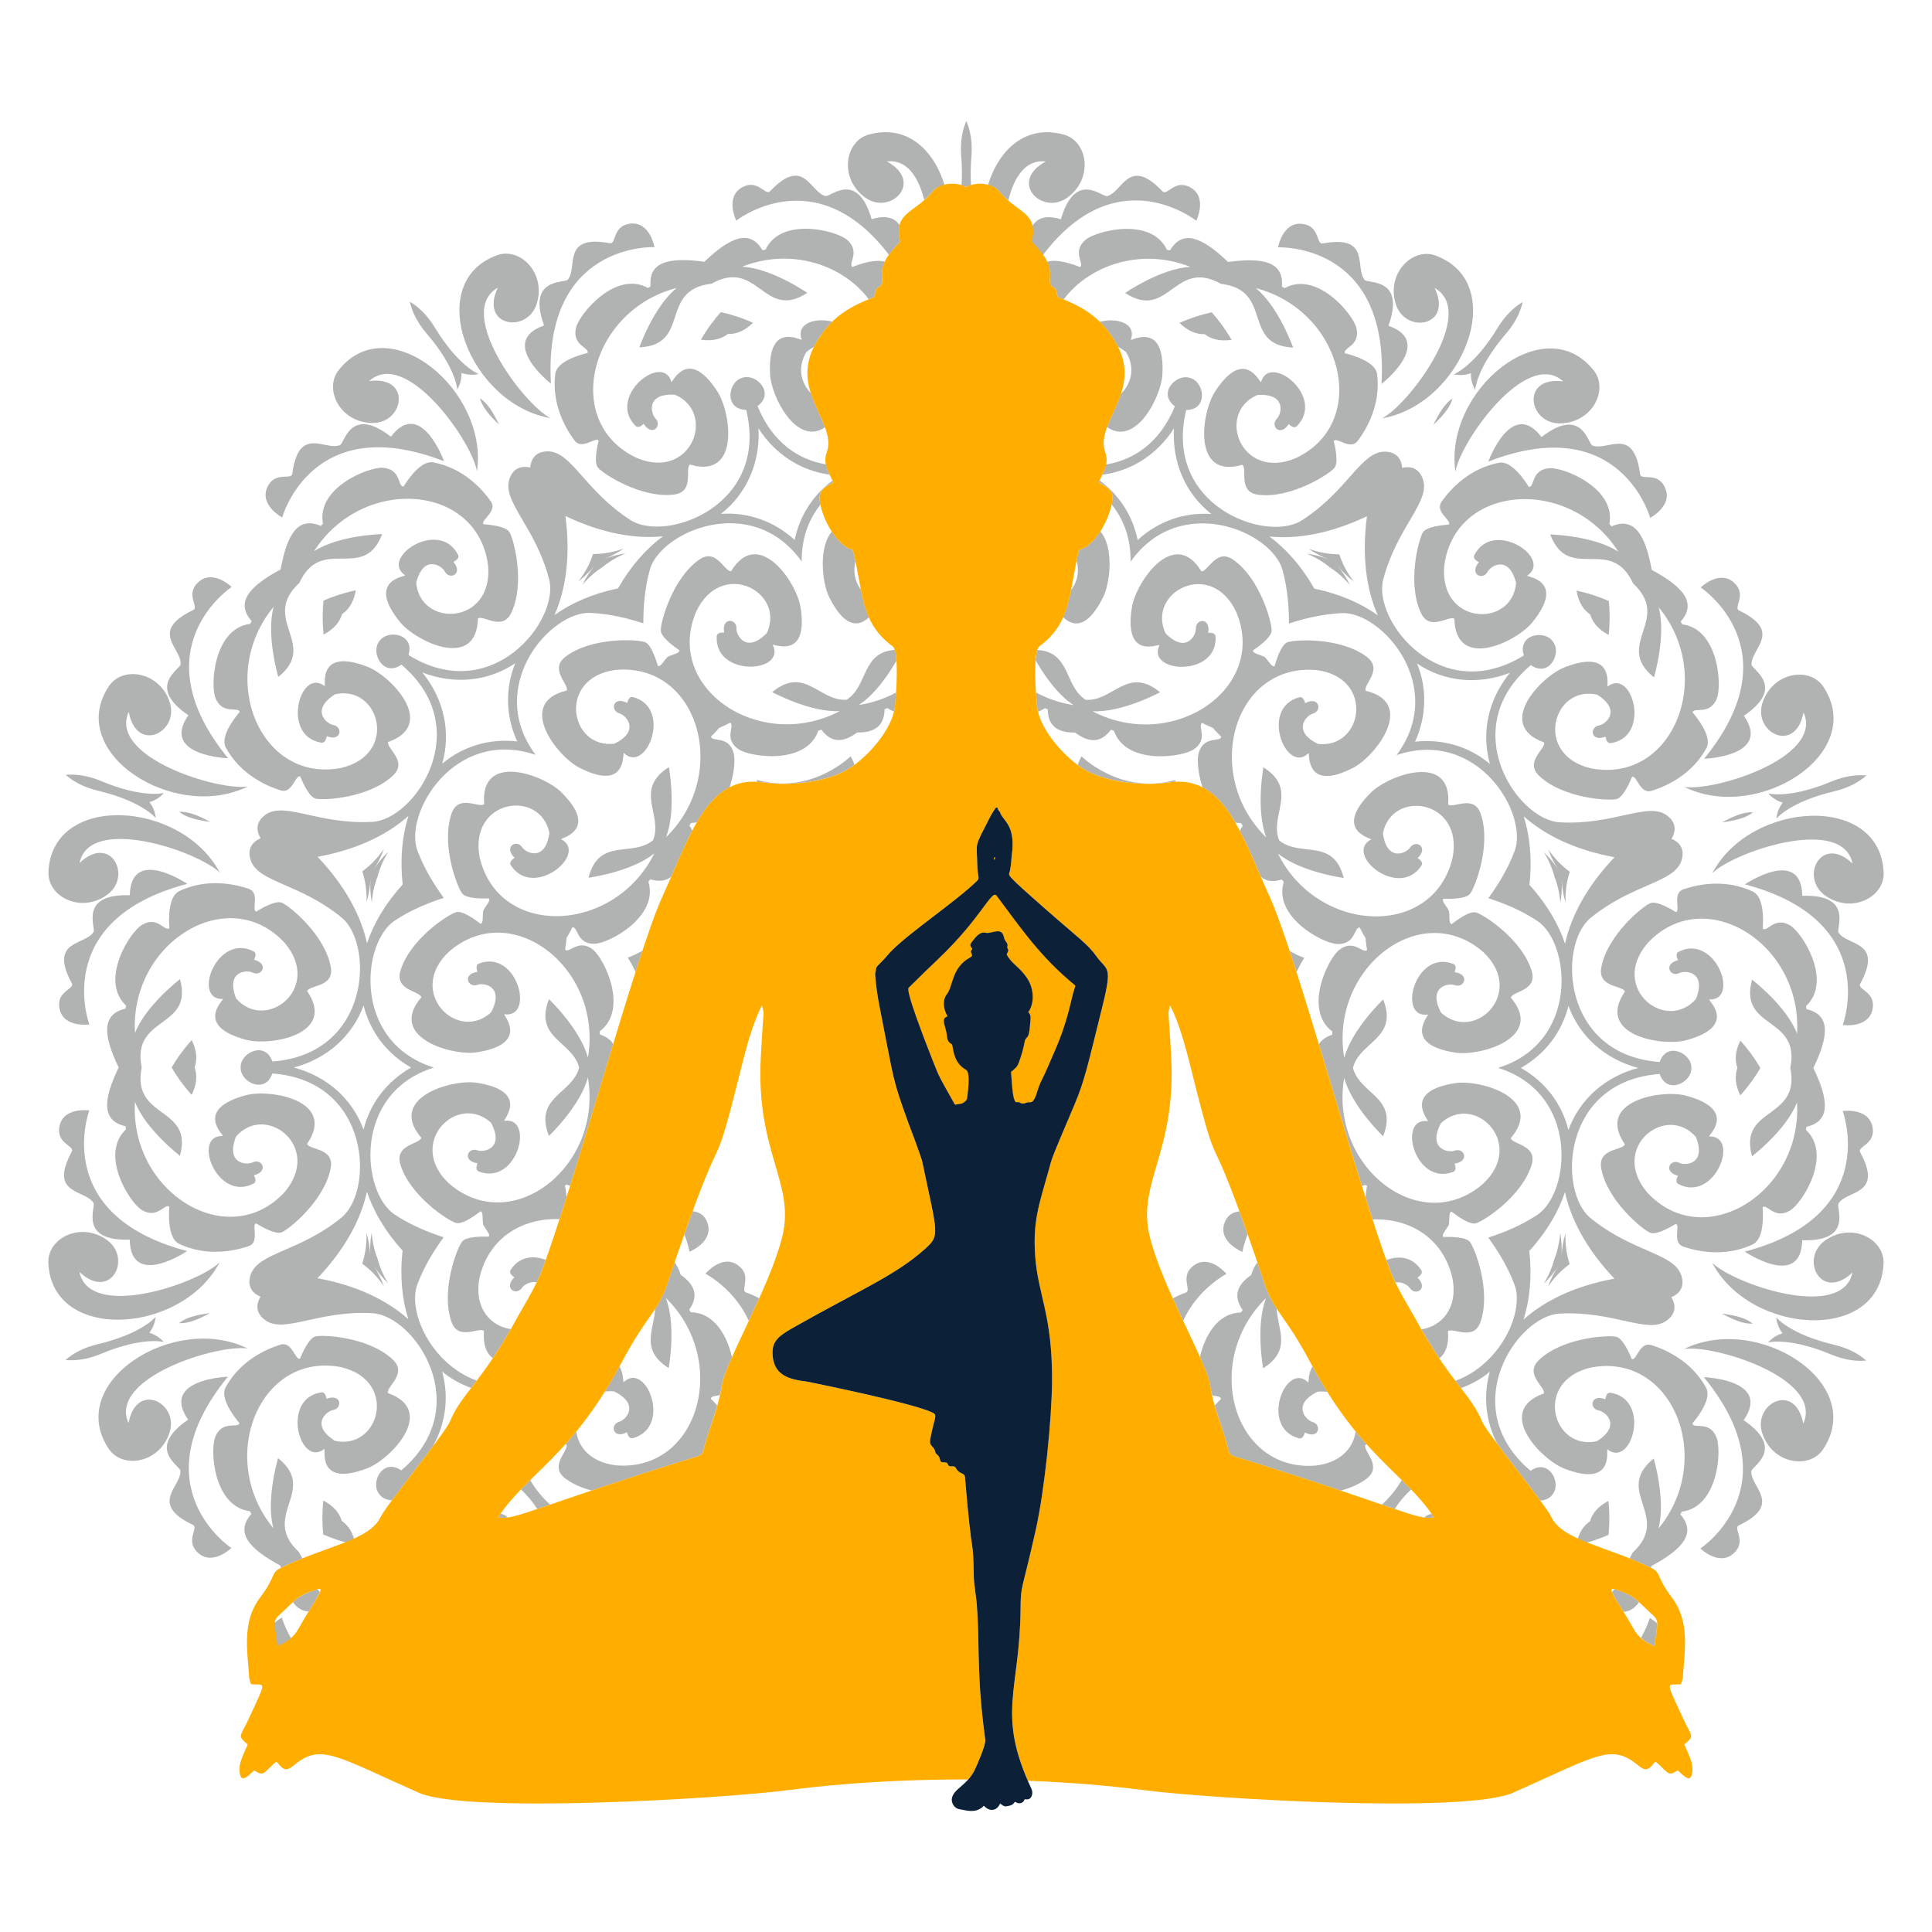 <?xml version="1.0" encoding="utf-8"?>
<!-- Generator: Adobe Illustrator 25.4.1, SVG Export Plug-In . SVG Version: 6.00 Build 0)  -->
<svg version="1.1" xmlns="http://www.w3.org/2000/svg" xmlns:xlink="http://www.w3.org/1999/xlink" x="0px" y="0px"
	 viewBox="22.366 337.079 100 100" enable-background="new 22.366 337.079 100 100" xml:space="preserve">
<g id="background">
	<g>
		<g>
			<path fill="#B1B2B2" d="M74.085,346.98c0.153,0.19,0.312,0.338,0.469,0.473c0.303-1.218,0.901-2.135,1.94-2.017
				c-1.956,1.065-0.186,2.823,1.126,1.867c1.357-0.99,1.049-2.909-0.182-3.254c-1.969-0.551-3.371,0.767-3.934,2.606
				C73.741,346.719,73.956,346.821,74.085,346.98z"/>
			<path fill="#B1B2B2" d="M62.225,356.46c0.061,1.154,1.377,3.736,2.842,2.736c-0.201-0.547-0.525-1.127-0.729-1.766
				c-0.512-0.526-0.714-1.329-0.237-2.125c0.145-0.119,0.277-0.206,0.399-0.27c0.037-0.075,0.067-0.148,0.112-0.224
				c0.261-0.444,0.539-0.791,0.838-1.084c-0.901-0.228-1.898,0.098-1.586,0.937C63.807,354.711,62.077,353.677,62.225,356.46z"/>
			<path fill="#B1B2B2" d="M53.349,359.887c-0.088,0.365-0.249,1.147-0.029,1.403c0.285,0.333,2.251,1.597,3.928,1.387
				c1.086-0.13,0.553-1.329,0.828-1.552c2.618,0.776,2.128-2.695,1.424-3.781c-1.515-2.339-2.308-0.486-2.381-0.491
				c-0.435-1.562-3.371,0.757-1.857,2.27c0.123,0.123,0.287,0.02,0.419-0.109c0.443,0.695,0.982,0.098,0.609-0.279
				c-0.233-0.24-0.514-1.316,1.013-1.224c2.165,0.924,0.863,4.459-1.971,3.275c-3.905-1.815-2.464-7.635,2.063-8.805
				c-1.192,0.963-1.937,3.077-1.937,3.077c2.695-0.125,0.987-2.977,3.736-3.295c2.412-1.357,2.704,1.954,4.958,0.473
				c0,0-1.844-1.274-3.374-1.353c2.593-1.02,5.257-0.054,6.553,1.685c0.084-0.035,0.166-0.07,0.253-0.104
				c0.135-0.173,0.04-0.4,0.231-0.5c0.228-0.119,0.219-0.314,0.203-0.505c-0.028-0.331,0.046-0.59,0.158-0.831
				c-0.515-0.156-1.313,0.117-1.686,0.27c-0.254-0.171,0.436-0.785-0.277-1.403c-0.557-0.487-3.417-1.212-4.223,0.506
				c-0.047,0.009-0.104,0.018-0.159,0.028c-0.655-1.104-1.665-0.684-3.006,0.599c-1.839-0.251-2.903,0.002-2.785,1.28
				c-0.051,0.024-0.102,0.05-0.145,0.071c-1.662-0.918-3.551,1.349-3.716,2.07c-0.214,0.919,0.705,1.01,0.6,1.298
				c-0.477,0.117-1.592,0.454-1.67,1.079c-0.198,1.526,0.493,2.782,0.995,3.453C52.49,360.394,53.193,359.666,53.349,359.887z"/>
			<path fill="#B1B2B2" d="M68.381,350.272c0.165-0.227,0.361-0.448,0.578-0.694c-0.085-0.354-0.083-0.616-0.029-0.834
				c-0.226-0.366-0.657-0.559-1.448-0.32c-0.746-2.561-2.134-1.135-2.388-1.197c-0.805-0.196-1.106-2.106-2.869-0.25
				c-0.245,0.258-0.639-0.665-1.459-0.194c-0.885,0.508-0.292,1.716-0.292,1.716S64.562,345.256,68.381,350.272z"/>
			<path fill="#B1B2B2" d="M67.141,347.3c1.311,0.957,3.083-0.8,1.127-1.866c1.035-0.116,1.634,0.788,1.937,1.997
				c0.149-0.13,0.298-0.272,0.442-0.451c0.133-0.165,0.357-0.27,0.605-0.332c-0.562-1.835-1.961-3.151-3.927-2.602
				C66.094,344.39,65.785,346.309,67.141,347.3z"/>
		</g>
		<g>
			<path fill="#B1B2B2" d="M79.29,353.735c0.296,0.291,0.572,0.636,0.83,1.076c0.043,0.074,0.072,0.144,0.108,0.216
				c0.13,0.065,0.27,0.154,0.427,0.283c0.487,0.813,0.264,1.634-0.273,2.158c-0.203,0.619-0.516,1.184-0.713,1.718
				c1.472,1.034,2.799-1.562,2.862-2.72c0.149-2.782-1.581-1.75-1.638-1.797C81.207,353.826,80.195,353.499,79.29,353.735z"/>
			<path fill="#B1B2B2" d="M76.558,350.633c0.111,0.239,0.184,0.497,0.156,0.826c-0.016,0.191-0.024,0.386,0.203,0.505
				c0.191,0.1,0.096,0.327,0.231,0.5c0.095,0.037,0.183,0.075,0.274,0.113c1.295-1.741,3.963-2.709,6.558-1.686
				c-1.53,0.078-3.375,1.351-3.375,1.351c2.254,1.482,2.548-1.828,4.959-0.47c2.749,0.32,1.039,3.17,3.733,3.297
				c0,0-0.743-2.115-1.935-3.078c4.527,1.173,5.963,6.994,2.057,8.807c-2.835,1.183-4.135-2.354-1.969-3.276
				c1.527-0.091,1.246,0.985,1.012,1.224c-0.374,0.377,0.165,0.974,0.608,0.28c0.132,0.129,0.297,0.232,0.419,0.109
				c1.516-1.512-1.419-3.833-1.855-2.271c-0.074,0.004-0.866-1.849-2.382,0.489c-0.704,1.086-1.197,4.556,1.422,3.782
				c0.275,0.224-0.258,1.422,0.827,1.553c1.676,0.211,3.643-1.052,3.929-1.384c0.22-0.256,0.06-1.038-0.028-1.403
				c0.157-0.221,0.859,0.508,1.244-0.007c0.502-0.671,1.194-1.926,0.997-3.452c-0.078-0.625-1.192-0.963-1.67-1.08
				c-0.105-0.288,0.814-0.379,0.601-1.298c-0.164-0.722-2.052-2.989-3.714-2.073c-0.044-0.021-0.095-0.047-0.145-0.071
				c0.119-1.278-0.945-1.532-2.784-1.282c-1.341-1.284-2.35-1.705-3.006-0.601c-0.055-0.01-0.112-0.019-0.159-0.028
				c-0.805-1.719-3.666-0.996-4.223-0.509c-0.713,0.618-0.023,1.232-0.278,1.403C77.89,350.747,77.072,350.464,76.558,350.633z"/>
		</g>
		<g>
			<path fill="#B1B2B2" d="M96.588,415.616c-0.04-0.06-0.082-0.117-0.123-0.175c-0.135,0.018-0.266,0.065-0.38,0.182
				C96.28,415.65,96.436,415.647,96.588,415.616z"/>
			<path fill="#B1B2B2" d="M111.206,411.461c-0.367-0.869-1.164-0.403-1.249-0.697c0.318-0.375,1.021-1.303,0.717-1.855
				c-0.737-1.351-2.034-1.96-2.834-2.209c-0.614-0.19-0.755,0.812-1.011,0.725c-0.143-0.347-0.473-1.074-0.801-1.152
				c-0.426-0.102-2.76,0.031-3.993,1.187c-0.802,0.744,0.333,1.4,0.242,1.743c-2.574,0.911-0.138,3.431,1.07,3.896
				c2.6,1.002,2.153-0.963,2.215-1.003c1.27,1.008,2.282-2.594,0.168-2.927c-0.172-0.027-0.244,0.153-0.275,0.335
				c-0.767-0.301-0.852,0.498-0.328,0.584c0.33,0.057,1.189,0.762-0.1,1.586c-2.295,0.525-3.32-3.1-0.33-3.808
				c4.226-0.827,6.482,4.729,3.507,8.336c0.399-1.479-0.242-3.627-0.242-3.627c-2.106,1.685,0.951,2.988-1.086,4.861
				c-0.053,0.116-0.111,0.21-0.168,0.306c0.364,0.146,0.733,0.301,1.11,0.486c0.001,0.001,0.002,0.001,0.003,0.002
				c0.006-0.032,0.013-0.059,0.019-0.092c1.636-0.878,2.347-1.708,1.501-2.673c0.027-0.049,0.053-0.1,0.076-0.143
				C111.301,415.086,111.497,412.141,111.206,411.461z"/>
			<path fill="#B1B2B2" d="M105.921,419.335c-0.037,0.051-0.074,0.101-0.112,0.151c0.071,0.189,0.294,0.536,0.593,1.023
				c0.324-0.019,0.587-0.193,0.801-0.502c-0.325-0.296-0.56-0.438-1.256-0.668C105.935,419.334,105.932,419.338,105.921,419.335z"/>
		</g>
		<g>
			<path fill="#B1B2B2" d="M48.276,415.429c-0.044,0.062-0.089,0.122-0.131,0.187c0.151,0.031,0.306,0.034,0.499,0.007
				C48.533,415.505,48.407,415.451,48.276,415.429z"/>
			<path fill="#B1B2B2" d="M38.343,420.487c0.292-0.474,0.509-0.812,0.58-1c-0.038-0.05-0.076-0.101-0.113-0.152
				c-0.01,0.003-0.014-0.001-0.025,0.003c-0.697,0.23-0.932,0.373-1.258,0.67C37.745,420.313,38.013,420.477,38.343,420.487z"/>
			<path fill="#B1B2B2" d="M35.377,415.439c-0.847,0.964-0.136,1.795,1.499,2.674c0.008,0.043,0.017,0.079,0.025,0.121
				c0.005-0.003,0.008-0.005,0.014-0.008c0.376-0.183,0.744-0.339,1.106-0.484c-0.062-0.101-0.123-0.205-0.18-0.329
				c-2.036-1.874,1.023-3.175-1.082-4.862c0,0-0.642,2.148-0.244,3.627c-2.973-3.61-0.713-9.164,3.512-8.334
				c2.989,0.71,1.962,4.335-0.333,3.808c-1.289-0.824-0.429-1.529-0.099-1.586c0.524-0.085,0.439-0.885-0.328-0.584
				c-0.031-0.182-0.103-0.362-0.275-0.335c-2.115,0.332-1.105,3.935,0.166,2.928c0.062,0.04-0.386,2.004,2.214,1.004
				c1.208-0.464,3.646-2.982,1.072-3.895c-0.091-0.343,1.044-0.998,0.243-1.742c-1.232-1.156-3.566-1.291-3.992-1.189
				c-0.328,0.078-0.659,0.805-0.802,1.152c-0.256,0.087-0.396-0.915-1.011-0.726c-0.8,0.248-2.098,0.857-2.836,2.207
				c-0.304,0.551,0.399,1.48,0.716,1.855c-0.084,0.294-0.881-0.172-1.249,0.697c-0.291,0.68-0.097,3.625,1.787,3.86
				C35.324,415.338,35.35,415.389,35.377,415.439z"/>
		</g>
		<g>
			<path fill="#B1B2B2" d="M94.922,413.689c-0.288,0.489-0.644,0.922-1.032,1.269c0.246,0.085,0.464,0.159,0.664,0.227
				c0.23-0.358,0.517-0.701,0.849-1.011C95.247,414.013,95.087,413.852,94.922,413.689z"/>
			<path fill="#B1B2B2" d="M49.808,413.692c-0.164,0.161-0.322,0.321-0.476,0.481c0.33,0.312,0.616,0.655,0.844,1.013
				c0.201-0.068,0.421-0.143,0.669-0.229C50.455,414.612,50.098,414.181,49.808,413.692z"/>
			<path fill="#B1B2B2" d="M36.463,392.642c5.093,0.38,5.27,6.075,3.578,7.458c-2.185,1.786-4.335,1.803-4.708,2.978
				c-0.196,0.618,0.134,0.955,0.517,1.118c-0.215,0.357-0.284,0.824,0.238,1.209c0.993,0.732,2.742-0.517,5.56-0.354
				c2.182,0.126,5.383,4.839,1.484,8.137c-0.937-0.669-1.618,0.615-1.144,1.213c0.142,0.214,0.4,0.319,0.665,0.334
				c0.577-0.782,1.463-1.917,2.126-2.802c0.668-1.21,0.835-2.573,0.467-3.867c0.451,0.38,0.965,0.653,1.507,0.853
				c0.092-0.119,0.189-0.247,0.29-0.38c-2.346-0.842-3.609-3.583-3.07-4.992c0.383-1.003,0.89-1.781,1.355-2.427
				c-0.756-0.249-1.623-0.582-2.522-1.168c-1.735-1.132-2.215-6.294,2.016-7.616c-4.23-1.324-3.747-6.487-2.012-7.617
				c0.9-0.586,1.767-0.918,2.523-1.167c-0.465-0.646-0.971-1.425-1.354-2.428c-0.739-1.936,1.908-6.394,6.108-4.976
				c-2.644-3.558,0.781-7.45,2.85-7.345c1.072,0.055,1.969,0.296,2.727,0.539c0.003-0.796,0.052-1.723,0.332-2.76
				c0.54-2,5.302-4.051,7.866-0.436c-0.013-1.232,0.376-2.201,0.968-2.942c-0.036-0.164-0.054-0.301-0.047-0.38
				c0.039-0.432,0.238-0.481,0.714-0.784c-0.014-0.03-0.027-0.056-0.041-0.085c-0.994,0.741-1.697,1.8-1.958,3.071
				c-1.068-0.976-2.421-1.448-3.815-1.349c1.316-1.031,2.04-2.631,1.941-4.427c0.879,1.364,2.206,2.198,3.684,2.396
				c-0.085-0.181-0.144-0.355-0.181-0.53c-1.4-0.231-2.767-1.098-3.551-3.016c0.926-0.685-0.085-1.729-0.8-1.463
				c-0.735,0.204-0.939,1.643,0.212,1.654c1.212,4.961-4.149,6.889-5.987,5.707c-2.374-1.526-3.054-3.565-4.288-3.557
				c-0.648,0.004-0.867,0.422-0.904,0.837c-0.406-0.094-0.871-0.015-1.076,0.6c-0.389,1.17,1.339,2.448,2.055,5.178
				c0.555,2.114-2.939,6.615-7.281,3.926c0.346-1.098-1.085-1.349-1.507-0.714c-0.474,0.597,0.206,1.882,1.143,1.213
				c3.897,3.301,0.693,8.012-1.489,8.136c-2.818,0.161-4.567-1.089-5.56-0.358c-0.522,0.384-0.453,0.851-0.239,1.209
				c-0.383,0.163-0.714,0.5-0.518,1.118c0.373,1.176,2.522,1.194,4.706,2.981c1.692,1.384,1.51,7.079-3.582,7.456
				c-0.365-1.092-1.671-0.453-1.639,0.308C34.792,393.094,36.098,393.733,36.463,392.642z M51.632,363.787
				c1.881,0.899,3.592,1.196,5.049,1.051c-0.854,0.631-1.653,1.516-2.328,2.696c-1.331,0.277-2.42,0.763-3.284,1.379
				C51.657,367.573,51.905,365.853,51.632,363.787z M44.224,371.884c1.677,0.651,3.422,0.458,4.81-0.475
				c-0.526,1.295-0.497,2.728,0.101,4.045c-1.438-0.162-2.81,0.252-3.879,1.152C45.714,374.998,45.36,373.279,44.224,371.884z
				 M43.203,401.81c-0.148,1.351-0.022,2.537,0.297,3.549c-1.093-0.974-2.651-1.741-4.701-2.12c1.436-1.511,2.247-3.047,2.56-4.477
				C41.695,399.769,42.29,400.803,43.203,401.81z M38.806,381.428c2.05-0.378,3.609-1.144,4.702-2.117
				c-0.32,1.012-0.446,2.198-0.299,3.549c-0.914,1.006-1.509,2.039-1.846,3.046C41.051,384.476,40.241,382.94,38.806,381.428z
				 M41.185,389.122c0.336,1.357,1.201,2.499,2.459,3.213c-1.258,0.714-2.125,1.855-2.461,3.212
				c-0.574-1.571-1.871-2.753-3.611-3.214C39.312,391.874,40.61,390.692,41.185,389.122z"/>
			<path fill="#B1B2B2" d="M79.604,361.123c-0.038,0.174-0.098,0.348-0.183,0.529c1.486-0.191,2.824-1.026,3.708-2.396
				c-0.1,1.796,0.622,3.396,1.938,4.428c-1.394-0.1-2.748,0.37-3.816,1.346c-0.261-1.278-0.969-2.342-1.972-3.084
				c-0.015,0.032-0.03,0.06-0.045,0.093c0.476,0.303,0.675,0.352,0.714,0.784c0.007,0.077-0.01,0.209-0.044,0.366
				c0.601,0.744,0.996,1.719,0.982,2.962c2.567-3.614,7.327-1.56,7.866,0.441c0.279,1.037,0.327,1.964,0.33,2.76
				c0.758-0.243,1.655-0.483,2.727-0.537c2.069-0.104,5.492,3.79,2.845,7.347c4.201-1.415,6.844,3.045,6.105,4.98
				c-0.383,1.003-0.89,1.781-1.355,2.427c0.756,0.249,1.623,0.582,2.522,1.168c1.735,1.132,2.215,6.294-2.016,7.616
				c4.23,1.324,3.747,6.487,2.012,7.617c-0.9,0.586-1.767,0.918-2.523,1.167c0.465,0.646,0.971,1.425,1.354,2.428
				c0.537,1.406-0.72,4.136-3.055,4.984c0.101,0.133,0.198,0.26,0.29,0.379c0.535-0.2,1.043-0.469,1.49-0.845
				c-0.354,1.243-0.218,2.55,0.384,3.724c0.675,0.907,1.626,2.122,2.231,2.944c0.255-0.02,0.502-0.123,0.639-0.33
				c0.474-0.597-0.206-1.882-1.144-1.213c-3.897-3.301-0.693-8.012,1.489-8.136c2.818-0.161,4.567,1.089,5.56,0.358
				c0.522-0.384,0.453-0.851,0.239-1.208c0.383-0.163,0.714-0.5,0.518-1.118c-0.373-1.176-2.522-1.194-4.706-2.981
				c-1.692-1.384-1.51-7.079,3.582-7.456c0.365,1.092,1.671,0.453,1.639-0.308c0.033-0.762-1.273-1.401-1.638-0.31
				c-5.093-0.38-5.27-6.075-3.578-7.458c2.185-1.786,4.334-1.803,4.708-2.978c0.196-0.618-0.134-0.955-0.517-1.118
				c0.214-0.357,0.284-0.824-0.238-1.209c-0.993-0.732-2.742,0.517-5.56,0.354c-2.182-0.126-5.383-4.839-1.484-8.137
				c0.937,0.669,1.618-0.615,1.144-1.213c-0.421-0.635-1.853-0.385-1.507,0.713c-4.343,2.686-7.834-1.817-7.278-3.931
				c0.718-2.73,2.447-4.007,2.058-5.177c-0.204-0.615-0.67-0.694-1.076-0.601c-0.036-0.415-0.255-0.833-0.903-0.838
				c-1.233-0.008-1.915,2.03-4.29,3.555c-1.839,1.181-7.199-0.751-5.984-5.711c1.151-0.01,0.947-1.449,0.213-1.654
				c-0.714-0.267-1.726,0.777-0.801,1.463C82.389,360.034,81.012,360.899,79.604,361.123z M105.926,403.261
				c-2.05,0.378-3.609,1.144-4.702,2.117c0.32-1.012,0.446-2.198,0.299-3.549c0.914-1.006,1.509-2.039,1.846-3.046
				C103.681,400.212,104.491,401.749,105.926,403.261z M107.16,392.356c-1.74,0.46-3.038,1.641-3.613,3.211
				c-0.336-1.357-1.201-2.499-2.459-3.213c1.258-0.714,2.125-1.855,2.461-3.212C104.124,390.712,105.421,391.895,107.16,392.356z
				 M105.933,381.45c-1.436,1.511-2.247,3.047-2.56,4.477c-0.336-1.007-0.931-2.04-1.844-3.047c0.148-1.351,0.022-2.537-0.297-3.549
				C102.325,380.303,103.884,381.07,105.933,381.45z M100.522,371.902c-1.137,1.394-1.493,3.113-1.035,4.721
				c-1.069-0.9-2.441-1.315-3.878-1.154c0.599-1.317,0.629-2.75,0.104-4.045C97.099,372.357,98.844,372.552,100.522,371.902z
				 M93.119,363.8c-0.274,2.066-0.027,3.786,0.56,5.126c-0.864-0.617-1.953-1.103-3.283-1.381c-0.675-1.18-1.473-2.066-2.326-2.697
				C89.526,364.994,91.238,364.698,93.119,363.8z"/>
		</g>
		<path fill="#B1B2B2" d="M72.134,346.678c0.078,0.025,0.161,0.037,0.233,0.076c0.081-0.043,0.173-0.059,0.262-0.085
			c-0.029-0.414-0.031-0.905,0.017-1.483c0.061-0.741-0.052-1.357-0.263-1.843c-0.211,0.486-0.324,1.102-0.264,1.843
			C72.166,345.768,72.164,346.262,72.134,346.678z"/>
		<path fill="#B1B2B2" d="M85.846,403.014c0,0-0.858-1.036-1.684-0.438c-0.766,0.555-0.086,1.293-0.422,1.411
			c-0.274,0.096-0.49,0.195-0.669,0.296c0.177,0.393,0.357,0.783,0.535,1.162C84.358,403.78,85.846,403.014,85.846,403.014z"/>
		<path fill="#B1B2B2" d="M85.736,400.409c-0.314,0.971,0.936,1.467,0.936,1.467s0.062-0.379,0.273-0.907
			c-0.157-0.447-0.299-0.842-0.427-1.193C86.237,399.821,85.896,399.918,85.736,400.409z"/>
		<path fill="#B1B2B2" d="M90.566,409.113c0.181-0.021,0.347-0.012,0.506,0.011c-0.253-0.404-0.509-0.842-0.768-1.319
			c-0.228,0.343-0.194,0.813-0.226,0.829c-1.154-1.139-2.548,2.333-0.482,2.892c0.167,0.046,0.259-0.126,0.31-0.303
			c0.73,0.382,0.901-0.404,0.389-0.545C89.974,410.587,89.196,409.792,90.566,409.113z"/>
		<path fill="#B1B2B2" d="M95.928,402.819c-0.46-0.706-1.183-0.758-1.804-0.521c0.075,0.207,0.151,0.421,0.22,0.601
			c0.067,0.174,0.155,0.366,0.25,0.562c0.318-0.062,0.644,0.137,0.743,0.285c0.292,0.443,0.987,0.038,0.398-0.538
			C95.888,403.105,96.023,402.965,95.928,402.819z"/>
		<path fill="#B1B2B2" d="M78.621,365.357c-0.394,0.296-0.355-0.112-0.528,0.738c0.14,0.513,0.066,1.07-0.288,1.517
			c-0.098,0.503-0.218,0.971-0.413,1.411c0.382,0.367,1.149,0.796,2.06-1.008c0.395-0.783,0.573-2.642-0.137-3.433
			C79.127,364.872,78.9,365.147,78.621,365.357z"/>
		<path fill="#B1B2B2" d="M49.389,403.731c0.1-0.149,0.434-0.351,0.756-0.28c0.093-0.192,0.18-0.38,0.245-0.551
			c0.07-0.184,0.147-0.4,0.223-0.611c-0.623-0.241-1.352-0.193-1.815,0.516c-0.095,0.145,0.039,0.285,0.193,0.388
			C48.402,403.769,49.097,404.174,49.389,403.731z"/>
		<path fill="#B1B2B2" d="M58.681,412.332c0.008-0.012,0.016-0.023,0.023-0.034c0.03-0.042,0.057-0.09,0.073-0.157
			c0.19-0.781,0.493-1.536,0.715-2.31c-0.124-0.141-0.246-0.267-0.337-0.354c0.025-0.144,0.23-0.135,0.466-0.182
			c0.035-0.159,0.077-0.316,0.1-0.478c0.046-0.329,0.25-0.854,0.532-1.491c-0.24-1.059-0.885-2.302-2.124-2.322
			c-0.028-0.04-0.059-0.088-0.091-0.134c0.504-0.716,0.294-1.292-0.437-1.807c-0.082-0.265-0.188-0.478-0.316-0.647
			c-0.119,0.349-0.242,0.713-0.376,1.11c-0.194,0.579-0.389,0.934-0.636,1.308c-0.044,1.065-0.8,2.099,0.703,3.057
			c0,0,0.407-2.204-0.148-3.632c3.344,3.269,1.696,9.034-2.594,8.664c-1.302-0.164-1.928-0.936-2.041-1.745
			c-0.191,0.233-0.379,0.448-0.564,0.655c0.021,0.005,0.036,0.013,0.057,0.018c0.127,0.331-0.931,1.105-0.054,1.759
			c0.392,0.295,0.867,0.487,1.354,0.618c1.311-0.441,3.005-0.997,5.253-1.698C58.401,412.478,58.571,412.458,58.681,412.332z"/>
		<path fill="#B1B2B2" d="M82.385,370.465c-0.727,1.45,3.006,1.703,2.9-0.435c-0.008-0.173-0.2-0.208-0.384-0.201
			c0.138-0.812-0.662-0.732-0.638-0.202c0.012,0.334-0.503,1.32-1.572,0.227c-0.984-2.138,2.354-3.884,3.66-1.103
			c1.675,3.967-3.3,7.313-7.441,5.14c1.53,0.087,3.501-0.98,3.501-0.98c-1.685-1.39-2.431,0.483-3.849,0.391
			c-1.126-0.713-0.758-2.476-2.508-2.582c-0.041,0.13-0.066,0.323-0.082,0.542c0.378,0.658,1.093,1.75,1.962,2.311
			c-0.718-0.105-1.364-0.34-1.946-0.653c0.018,0.286,0.041,0.55,0.063,0.748c0.009,0.081,0.035,0.165,0.055,0.249
			c0.115-0.047,0.228-0.105,0.337-0.182c0.045,0.016,0.099,0.036,0.152,0.055c0.013,0.875,0.522,1.218,1.416,1.206
			c0.716,0.536,1.328,0.558,1.854-0.142c0.054,0.016,0.109,0.031,0.155,0.045c0.615,1.796,3.537,1.385,4.144,0.961
			c0.775-0.537,0.156-1.222,0.427-1.365c0.137,0.074,0.338,0.175,0.562,0.266c0.155,0.186,0.313,0.345,0.426,0.453
			c-0.052,0.302-0.895-0.076-1.167,0.827c-0.096,0.314-0.048,1.059,0.199,1.795c0.684,0.354,1.22,0.999,1.694,1.817
			c0.096,0.018,0.194,0.032,0.299,0.034c0.028,0.04,0.059,0.088,0.091,0.134c-0.063,0.089-0.114,0.176-0.155,0.26
			c0.377,0.72,0.725,1.539,1.092,2.386c0.269,0.22,0.62,0.278,1.083,0.136c0.034,0.044,0.07,0.089,0.099,0.128
			c-0.558,1.815,2.047,3.2,2.787,3.213c0.943,0.021,0.845-0.897,1.148-0.853c0.068,0.141,0.17,0.34,0.299,0.545
			c0.016,0.241,0.05,0.463,0.078,0.616c-0.22,0.214-0.679-0.587-1.43-0.017c-0.591,0.445-1.887,3.096-0.369,4.237
			c-0.001,0.048-0.004,0.105-0.005,0.161c-0.335,0.114-0.557,0.281-0.69,0.493c0.743,2.448,1.524,5.076,2.232,7.345
			c0.107-0.051,0.194-0.079,0.259-0.016c-0.027,0.149-0.06,0.362-0.077,0.594c0.125,0.397,0.247,0.778,0.366,1.145
			c1.888-0.062,3.642,0.931,4.131,3.037c0.308,1.611-0.612,2.51-1.606,2.654c0.338,0.59,0.646,1.081,0.929,1.502
			c0.317-0.251,0.503-0.691,0.445-1.402c0.276-0.223,1.339,0.544,1.689-0.492c0.55-1.597-0.283-3.781-0.55-4.129
			c-0.205-0.268-1.004-0.271-1.379-0.26c-0.109-0.118,0.149-0.356,0.287-0.631c0.05-0.304-0.019-0.648,0.139-0.679
			c0.297,0.23,0.945,0.697,1.268,0.601c0.42-0.124,2.379-1.4,2.874-3.015c0.326-1.044-0.985-1.049-1.077-1.391
			c1.78-2.071-1.587-3.045-2.866-2.848c-2.754,0.424-1.389,1.906-1.423,1.971c-1.604-0.243-0.69,3.385,1.31,2.623
			c0.162-0.062,0.136-0.254,0.072-0.427c0.815-0.12,0.491-0.856-0.005-0.669c-0.314,0.115-1.411-0.07-0.701-1.426
			c1.73-1.597,4.422,1.039,2.18,3.14c-3.255,2.819-7.975-0.879-7.188-5.489c0.39,1.482,2.014,3.027,2.014,3.027
			c0.801-2.032-1.211-2.163-1.561-3.54c0.352-1.377,2.363-1.506,1.564-3.539c0,0-1.625,1.544-2.015,3.026
			c-0.784-4.61,3.938-8.305,7.191-5.484c2.24,2.102-0.453,4.736-2.182,3.138c-0.709-1.356,0.388-1.54,0.702-1.425
			c0.497,0.187,0.821-0.549,0.006-0.67c0.064-0.173,0.09-0.366-0.072-0.427c-2-0.763-2.916,2.865-1.312,2.622
			c0.034,0.066-1.332,1.547,1.422,1.972c1.279,0.198,4.646-0.774,2.867-2.846c0.091-0.343,1.403-0.347,1.078-1.391
			c-0.494-1.616-2.452-2.893-2.872-3.017c-0.324-0.096-0.972,0.371-1.269,0.6c-0.158-0.031-0.089-0.375-0.138-0.679
			c-0.138-0.275-0.396-0.513-0.287-0.631c0.375,0.012,1.174,0.009,1.38-0.259c0.267-0.347,1.102-2.531,0.553-4.129
			c-0.35-1.036-1.414-0.269-1.689-0.493c0.223-2.721-3.073-1.531-3.992-0.62c-1.979,1.961-0.003,2.358,0.008,2.431
			c-1.44,0.746,1.431,3.144,2.602,1.352c0.095-0.145-0.039-0.285-0.193-0.388c0.589-0.576-0.106-0.981-0.398-0.539
			c-0.187,0.277-1.183,0.772-1.405-0.741c0.461-2.309,4.188-1.759,3.609,1.259c-0.977,4.194-6.969,3.976-9.041-0.216
			c1.186,0.97,3.408,1.265,3.408,1.265c-0.546-2.115-2.251-1.038-3.344-1.946c-0.525-1.32,1.027-2.608-0.815-3.782
			c0,0-0.407,2.204,0.148,3.632c-3.344-3.269-1.696-9.034,2.594-8.664c3.048,0.384,2.417,4.098,0.079,3.822
			c-1.37-0.68-0.591-1.474-0.269-1.566c0.511-0.141,0.341-0.927-0.389-0.545c-0.05-0.178-0.142-0.349-0.309-0.304
			c-2.067,0.558-0.675,4.031,0.48,2.893c0.066,0.033-0.168,2.034,2.31,0.76c1.151-0.592,3.304-3.357,0.647-3.988
			c-0.127-0.331,0.931-1.105,0.054-1.759c-1.349-1.017-3.684-0.899-4.097-0.753c-0.318,0.113-0.568,0.871-0.673,1.232
			c-0.146,0.068-0.292-0.252-0.511-0.468c-0.274-0.141-0.622-0.182-0.603-0.342c0.31-0.211,0.955-0.683,0.964-1.021
			c0.012-0.438-0.596-2.695-1.979-3.665c-0.892-0.632-1.302,0.613-1.656,0.594c-1.419-2.333-3.386,0.568-3.594,1.845
			C80.502,371.252,82.334,370.412,82.385,370.465z"/>
		<path fill="#B1B2B2" d="M43.093,397.361c0.494,1.616,2.452,2.893,2.872,3.017c0.324,0.096,0.972-0.371,1.269-0.6
			c0.158,0.031,0.089,0.375,0.138,0.679c0.138,0.275,0.396,0.513,0.287,0.631c-0.375-0.012-1.174-0.009-1.379,0.259
			c-0.267,0.347-1.102,2.531-0.553,4.129c0.35,1.036,1.414,0.269,1.689,0.493c-0.059,0.721,0.133,1.161,0.458,1.411
			c0.283-0.423,0.593-0.916,0.932-1.508c-1-0.137-1.931-1.038-1.62-2.658c0.491-2.109,2.251-3.1,4.142-3.034
			c0.117-0.361,0.237-0.736,0.359-1.126c-0.016-0.24-0.05-0.461-0.078-0.614c0.066-0.064,0.156-0.034,0.266,0.02
			c0.707-2.269,1.488-4.897,2.231-7.344c-0.132-0.213-0.355-0.381-0.691-0.497c-0.001-0.056-0.004-0.113-0.005-0.161
			c1.518-1.14,0.224-3.792-0.367-4.238c-0.75-0.571-1.211,0.229-1.43,0.016c0.028-0.154,0.062-0.375,0.079-0.616
			c0.129-0.205,0.231-0.404,0.299-0.545c0.303-0.044,0.204,0.874,1.147,0.854c0.74-0.013,3.346-1.396,2.789-3.211
			c0.029-0.038,0.065-0.083,0.099-0.128c0.461,0.142,0.811,0.085,1.08-0.132c0.367-0.849,0.716-1.67,1.095-2.391
			c-0.041-0.084-0.091-0.17-0.153-0.258c0.032-0.046,0.063-0.094,0.091-0.134c0.103-0.002,0.2-0.015,0.295-0.033
			c0.475-0.817,1.012-1.46,1.697-1.812c0.249-0.737,0.298-1.484,0.202-1.799c-0.271-0.903-1.114-0.526-1.166-0.828
			c0.113-0.108,0.271-0.267,0.426-0.452c0.224-0.09,0.425-0.191,0.562-0.265c0.271,0.143-0.349,0.827,0.426,1.365
			c0.606,0.425,3.528,0.838,4.144-0.958c0.046-0.014,0.102-0.029,0.155-0.045c0.525,0.7,1.138,0.678,1.854,0.143
			c0.894,0.013,1.403-0.329,1.417-1.205c0.053-0.019,0.106-0.039,0.152-0.055c0.106,0.075,0.216,0.132,0.327,0.179
			c0.019-0.081,0.045-0.164,0.054-0.243c0.022-0.197,0.044-0.459,0.063-0.743c-0.579,0.308-1.222,0.541-1.934,0.645
			c0.861-0.553,1.57-1.629,1.952-2.289c-0.016-0.228-0.041-0.428-0.084-0.562c-1.734,0.114-1.372,1.869-2.496,2.579
			c-1.418,0.091-2.163-1.782-3.849-0.394c0,0,1.971,1.068,3.5,0.982c-4.142,2.17-9.116-1.179-7.438-5.145
			c1.307-2.78,4.644-1.032,3.659,1.106c-1.07,1.093-1.585,0.107-1.572-0.228c0.024-0.53-0.776-0.611-0.639,0.201
			c-0.185-0.007-0.376,0.027-0.384,0.2c-0.108,2.138,3.625,1.888,2.899,0.437c0.052-0.053,1.883,0.788,1.437-1.962
			c-0.207-1.277-2.172-4.179-3.593-1.848c-0.354,0.019-0.763-1.227-1.656-0.595c-1.384,0.969-1.994,3.226-1.982,3.664
			c0.009,0.337,0.653,0.81,0.963,1.021c0.019,0.16-0.33,0.2-0.603,0.341c-0.219,0.216-0.366,0.536-0.511,0.468
			c-0.105-0.36-0.355-1.119-0.673-1.232c-0.413-0.147-2.747-0.266-4.097,0.75c-0.877,0.653,0.181,1.428,0.053,1.759
			c-2.657,0.629-0.506,3.396,0.644,3.988c2.477,1.276,2.244-0.726,2.31-0.759c1.154,1.139,2.548-2.333,0.482-2.892
			c-0.167-0.046-0.259,0.126-0.31,0.303c-0.73-0.382-0.901,0.404-0.389,0.545c0.322,0.092,1.1,0.886-0.27,1.566
			c-2.338,0.275-2.967-3.439,0.082-3.821c4.29-0.367,5.935,5.399,2.589,8.665c0.556-1.428,0.15-3.632,0.15-3.632
			c-1.842,1.173-0.292,2.461-0.817,3.781c-1.094,0.907-2.797-0.171-3.345,1.944c0,0,2.222-0.294,3.409-1.263
			c-2.075,4.19-8.068,4.404-9.041,0.21c-0.577-3.018,3.151-3.565,3.61-1.256c-0.224,1.513-1.219,1.018-1.406,0.74
			c-0.292-0.443-0.987-0.038-0.398,0.538c-0.154,0.103-0.288,0.243-0.193,0.388c1.169,1.793,4.042-0.604,2.603-1.351
			c0.011-0.073,1.987-0.469,0.009-2.431c-0.919-0.911-4.214-2.104-3.993,0.617c-0.275,0.223-1.339-0.544-1.689,0.492
			c-0.55,1.597,0.283,3.781,0.55,4.129c0.205,0.268,1.004,0.271,1.379,0.26c0.109,0.118-0.149,0.356-0.287,0.631
			c-0.05,0.304,0.019,0.648-0.139,0.679c-0.297-0.23-0.945-0.697-1.268-0.601c-0.42,0.124-2.379,1.4-2.874,3.015
			c-0.326,1.044,0.985,1.049,1.077,1.391c-1.78,2.071,1.587,3.045,2.866,2.848c2.754-0.424,1.389-1.906,1.423-1.971
			c1.604,0.243,0.69-3.385-1.31-2.623c-0.162,0.062-0.136,0.254-0.072,0.427c-0.815,0.12-0.491,0.856,0.005,0.67
			c0.314-0.115,1.411,0.07,0.701,1.425c-1.73,1.597-4.422-1.039-2.18-3.14c3.255-2.819,7.975,0.879,7.188,5.489
			c-0.39-1.482-2.014-3.027-2.014-3.027c-0.801,2.032,1.211,2.163,1.561,3.54c-0.352,1.377-2.363,1.506-1.564,3.539
			c0,0,1.625-1.544,2.016-3.026c0.784,4.61-3.938,8.305-7.191,5.484c-2.24-2.102,0.454-4.736,2.182-3.138
			c0.709,1.356-0.388,1.54-0.702,1.425c-0.497-0.187-0.821,0.549-0.006,0.669c-0.064,0.173-0.09,0.366,0.072,0.427
			c2,0.763,2.916-2.865,1.312-2.622c-0.034-0.066,1.332-1.547-1.422-1.972c-1.279-0.198-4.646,0.774-2.867,2.846
			C44.079,396.313,42.768,396.317,43.093,397.361z"/>
		<path fill="#B1B2B2" d="M67.344,369.031c-0.201-0.45-0.322-0.93-0.421-1.445c-0.329-0.432-0.401-0.965-0.277-1.459
			c-0.18-0.885-0.137-0.471-0.535-0.769c-0.276-0.207-0.5-0.478-0.687-0.765c-0.696,0.798-0.52,2.639-0.128,3.418
			C66.197,369.797,66.958,369.395,67.344,369.031z"/>
		<path fill="#B1B2B2" d="M93.034,411.864c0.029-0.007,0.049-0.017,0.076-0.024c-0.19-0.212-0.382-0.431-0.578-0.671
			c-0.105,0.817-0.733,1.601-2.047,1.766c-4.29,0.367-5.935-5.399-2.589-8.665c-0.555,1.428-0.15,3.632-0.15,3.632
			c1.514-0.964,0.739-2.006,0.705-3.079c-0.244-0.369-0.436-0.723-0.629-1.296c-0.133-0.397-0.256-0.76-0.375-1.109
			c-0.132,0.17-0.24,0.386-0.324,0.656c-0.731,0.515-0.941,1.091-0.438,1.807c-0.032,0.046-0.063,0.094-0.091,0.134
			c-1.231,0.019-1.876,1.247-2.121,2.301c0.285,0.642,0.491,1.172,0.538,1.503c0.023,0.165,0.066,0.326,0.102,0.488
			c0.23,0.044,0.429,0.039,0.453,0.18c-0.089,0.084-0.207,0.206-0.327,0.342c0.223,0.775,0.526,1.531,0.716,2.314
			c0.076,0.311,0.316,0.318,0.539,0.388c2.257,0.704,3.955,1.261,5.268,1.703c0.476-0.131,0.941-0.32,1.325-0.609
			C93.964,412.97,92.906,412.195,93.034,411.864z"/>
		<path fill="#B1B2B2" d="M54.425,410.667c-0.511,0.141-0.341,0.927,0.389,0.545c0.05,0.178,0.142,0.349,0.309,0.304
			c2.067-0.558,0.675-4.031-0.48-2.893c-0.031-0.016,0.002-0.473-0.216-0.815c-0.254,0.47-0.507,0.901-0.756,1.3
			c0.153-0.02,0.313-0.027,0.485-0.007C55.526,409.782,54.747,410.575,54.425,410.667z"/>
		<path fill="#B1B2B2" d="M72.372,373.933c-1.807,2.301-4.64,1.857-4.64,1.857s0.085,1.343,1.105,1.344
			c0.946,0.002,0.829-0.996,1.17-0.893c2.45,0.734,1.765-1.068,2.364-1.641c0.598,0.573-0.087,2.375,2.363,1.642
			c0.341-0.102,0.224,0.895,1.17,0.894c1.02-0.001,1.106-1.344,1.106-1.344S74.178,376.235,72.372,373.933z"/>
		<path fill="#B1B2B2" d="M102.825,382.458c0.16,0.41,0.265,0.858,0.303,1.352c0.077-0.422,0.09-0.806,0.072-1.171
			c0.022,0.365,0.076,0.745,0.197,1.157c-0.018-0.581,0.063-1.109,0.221-1.595c-0.413-0.3-0.789-0.68-1.116-1.161
			c0.143,0.404,0.323,0.744,0.52,1.053c-0.2-0.306-0.437-0.609-0.747-0.906C102.536,381.609,102.714,382.033,102.825,382.458z"/>
		<path fill="#B1B2B2" d="M41.907,402.23c-0.16-0.41-0.265-0.858-0.303-1.352c-0.077,0.422-0.09,0.806-0.072,1.172
			c-0.022-0.365-0.076-0.746-0.197-1.158c0.018,0.581-0.063,1.109-0.221,1.595c0.413,0.3,0.789,0.68,1.116,1.161
			c-0.143-0.405-0.323-0.745-0.52-1.053c0.2,0.306,0.437,0.61,0.747,0.906C42.197,403.08,42.019,402.656,41.907,402.23z"/>
		<path fill="#B1B2B2" d="M91.197,366.443c0.37,0.238,0.719,0.539,1.039,0.916c-0.186-0.387-0.401-0.705-0.63-0.99
			c0.232,0.283,0.5,0.559,0.84,0.82c-0.356-0.46-0.601-0.935-0.759-1.42c-0.511,0-1.038-0.087-1.585-0.284
			c0.354,0.243,0.699,0.413,1.04,0.546c-0.342-0.13-0.712-0.237-1.137-0.294C90.463,365.926,90.857,366.164,91.197,366.443z"/>
		<path fill="#B1B2B2" d="M118.651,387.999c1.221-2.25-0.688-1.946-1.123-2.652c-0.137-0.222,0.791-1.983-1.875-1.902
			c-0.054-2.563-2.973-0.591-2.973-0.591c7.11,1.872,5.064,7.28,5.064,7.28s1.331,0.192,1.542-0.806
			C119.481,388.401,118.481,388.312,118.651,387.999z"/>
		<path fill="#B1B2B2" d="M104.79,360.138c-0.242-0.099-0.526-2.069-2.635-0.437c-1.55-2.042-2.753,1.269-2.753,1.269
			c6.852-2.665,8.376,2.914,8.376,2.914s1.19-0.627,0.774-1.559c-0.386-0.864-1.248-0.349-1.294-0.702
			C106.923,359.085,105.557,360.453,104.79,360.138z"/>
		<path fill="#B1B2B2" d="M77.278,348.426c-2.454-0.741-1.481,2.645-1.481,2.645c3.977-6.184,8.489-2.566,8.489-2.566
			s0.594-1.207-0.29-1.716c-0.82-0.472-1.214,0.451-1.46,0.193c-1.762-1.857-2.064,0.053-2.869,0.248
			C79.413,347.292,78.026,345.866,77.278,348.426z"/>
		<path fill="#B1B2B2" d="M50.882,356.937c-0.417-7.341,5.359-7.066,5.359-7.066s-0.229-1.326-1.244-1.218
			c-0.941,0.1-0.717,1.079-1.067,1.014c-2.517-0.466-1.639,1.255-2.175,1.887c-0.169,0.199-2.13-0.139-1.229,2.371
			C48.105,354.77,50.882,356.937,50.882,356.937z"/>
		<path fill="#B1B2B2" d="M32.116,374.101c-1.463,2.105,2.058,2.226,2.058,2.226c-4.652-5.693,0.183-8.866,0.183-8.866
			s-0.964-0.938-1.722-0.254c-0.702,0.634,0.054,1.295-0.268,1.448c-2.31,1.102-0.588,1.979-0.65,2.805
			C31.697,371.72,29.911,372.599,32.116,374.101z"/>
		<path fill="#B1B2B2" d="M29.08,401.244c0.054,2.563,2.973,0.591,2.973,0.591c-7.11-1.872-5.064-7.28-5.064-7.28
			s-1.331-0.192-1.542,0.806c-0.195,0.926,0.805,1.016,0.635,1.328c-1.221,2.25,0.688,1.946,1.123,2.652
			C27.342,399.564,26.414,401.325,29.08,401.244z"/>
		<path fill="#B1B2B2" d="M36.955,420.805c0,0-1.19,0.627-0.774,1.559c0.386,0.864,1.248,0.349,1.294,0.702
			c0.334,2.538,1.7,1.17,2.467,1.485c0.054,0.022,0.112,0.14,0.19,0.289h4.617c0.366-0.529,0.582-1.121,0.582-1.121
			C38.479,426.383,36.955,420.805,36.955,420.805z"/>
		<path fill="#B1B2B2" d="M112.617,410.588c1.463-2.105-2.058-2.226-2.058-2.226c4.652,5.693-0.182,8.866-0.182,8.866
			s0.964,0.938,1.722,0.254c0.702-0.634-0.054-1.294,0.267-1.448c2.31-1.102,0.588-1.979,0.65-2.805
			C113.036,412.968,114.821,412.09,112.617,410.588z"/>
		<path fill="#B1B2B2" d="M119.283,395.392c-0.21-0.998-1.542-0.807-1.542-0.807s2.043,5.41-5.068,7.277c0,0,2.918,1.974,2.974-0.59
			c2.666,0.082,1.739-1.679,1.877-1.901c0.436-0.705,2.344-0.401,1.125-2.651C118.478,396.407,119.478,396.318,119.283,395.392z"/>
		<path fill="#B1B2B2" d="M110.569,376.352c0,0,3.521-0.119,2.059-2.225c2.205-1.501,0.42-2.381,0.401-2.641
			c-0.062-0.827,1.661-1.702-0.648-2.806c-0.321-0.154,0.435-0.813-0.267-1.448c-0.757-0.684-1.722,0.253-1.722,0.253
			S115.225,370.662,110.569,376.352z"/>
		<path fill="#B1B2B2" d="M93.873,356.951c0,0,2.779-2.165,0.358-3.01c0.902-2.51-1.059-2.173-1.228-2.372
			c-0.536-0.632,0.343-2.354-2.174-1.889c-0.35,0.065-0.126-0.914-1.067-1.015c-1.015-0.109-1.244,1.217-1.244,1.217
			S94.295,349.611,93.873,356.951z"/>
		<path fill="#B1B2B2" d="M36.973,363.861c0,0,1.527-5.578,8.378-2.908c0,0-1.201-3.312-2.752-1.271
			c-2.109-1.634-2.394,0.336-2.636,0.435c-0.767,0.314-2.132-1.054-2.468,1.484c-0.047,0.353-0.908-0.163-1.295,0.701
			C35.784,363.233,36.973,363.861,36.973,363.861z"/>
		<path fill="#B1B2B2" d="M25.449,389.297c0.21,0.998,1.542,0.807,1.542,0.807s-2.043-5.41,5.068-7.277c0,0-2.918-1.974-2.974,0.59
			c-2.666-0.082-1.739,1.679-1.877,1.901c-0.436,0.705-2.344,0.401-1.125,2.651C26.254,388.282,25.254,388.371,25.449,389.297z"/>
		<path fill="#B1B2B2" d="M34.163,408.337c0,0-3.521,0.118-2.059,2.225c-2.205,1.5-0.42,2.381-0.401,2.641
			c0.062,0.827-1.661,1.702,0.649,2.806c0.321,0.153-0.435,0.813,0.267,1.448c0.757,0.684,1.722-0.253,1.722-0.253
			S29.507,414.027,34.163,408.337z"/>
		<path fill="#B1B2B2" d="M110.993,382.276c1.118-1.108,6.746-3.022,7.261-0.5c-1.617-1.531-2.743,0.696-1.428,1.648
			c1.36,0.984,3.091,0.099,3.038-1.178C119.695,378.114,112.972,378.521,110.993,382.276z"/>
		<path fill="#B1B2B2" d="M97.698,361.494c0.253-1.554,3.682-6.41,5.58-4.673c-2.209-0.288-1.81,2.175-0.186,2.172
			c1.679-0.003,2.559-1.737,1.766-2.739C102.291,353.013,97.092,357.293,97.698,361.494z"/>
		<path fill="#B1B2B2" d="M50.854,358.72c-1.4-0.721-4.958-5.482-2.72-6.751c-0.957,2.011,1.509,2.393,2.008,0.849
			c0.516-1.598-0.861-2.97-2.059-2.526C44.207,351.73,46.671,357.998,50.854,358.72z"/>
		<path fill="#B1B2B2" d="M35.198,377.786c-1.556,0.24-7.234-1.521-6.169-3.863c0.408,2.19,2.628,1.049,2.124-0.494
			c-0.522-1.596-2.443-1.897-3.151-0.833C25.712,376.038,31.39,379.661,35.198,377.786z"/>
		<path fill="#B1B2B2" d="M33.739,402.413c-1.118,1.109-6.746,3.022-7.261,0.5c1.617,1.531,2.743-0.696,1.428-1.648
			c-1.36-0.984-3.091-0.099-3.038,1.178C25.038,406.575,31.76,406.168,33.739,402.413z"/>
		<path fill="#B1B2B2" d="M109.534,406.903c1.556-0.24,7.234,1.521,6.169,3.863c-0.408-2.19-2.628-1.049-2.124,0.494
			c0.522,1.596,2.443,1.897,3.151,0.833C119.021,408.651,113.342,405.028,109.534,406.903z"/>
		<path fill="#B1B2B2" d="M116.821,401.295c-1.316,0.951-0.192,3.179,1.427,1.649c-0.517,2.521-6.144,0.604-7.261-0.505
			c1.977,3.756,8.699,4.167,8.872,0.036C119.912,401.198,118.182,400.311,116.821,401.295z"/>
		<path fill="#B1B2B2" d="M115.715,373.951c1.064,2.343-4.615,4.1-6.171,3.859c3.807,1.877,9.487-1.742,7.199-5.185
			c-0.707-1.064-2.628-0.765-3.151,0.831C113.086,374.998,115.305,376.14,115.715,373.951z"/>
		<path fill="#B1B2B2" d="M96.624,351.984c2.238,1.27-1.324,6.03-2.724,6.749c4.183-0.719,6.652-6.986,2.776-8.426
			c-1.198-0.445-2.576,0.926-2.061,2.524C95.114,354.377,97.58,353.996,96.624,351.984z"/>
		<path fill="#B1B2B2" d="M41.662,358.974c1.623,0.004,2.024-2.459-0.185-2.172c1.9-1.736,5.325,3.122,5.577,4.676
			c0.609-4.201-4.588-8.485-7.156-5.244C39.105,357.235,39.983,358.97,41.662,358.974z"/>
		<path fill="#B1B2B2" d="M27.912,383.394c1.316-0.951,0.192-3.179-1.427-1.649c0.517-2.521,6.144-0.604,7.261,0.505
			c-1.977-3.756-8.699-4.167-8.872-0.036C24.821,383.491,26.551,384.378,27.912,383.394z"/>
		<path fill="#B1B2B2" d="M29.018,410.738c-1.064-2.343,4.615-4.1,6.171-3.859c-3.807-1.877-9.487,1.742-7.199,5.185
			c0.707,1.064,2.628,0.765,3.151-0.831C31.646,409.691,29.427,408.549,29.018,410.738z"/>
		<path fill="#B1B2B2" d="M113.89,378.149c0.221,0.246,0.475,0.394,0.749,0.475c-0.174,0.226-0.293,0.496-0.328,0.825
			c0,0,0.704-0.872,2.991-1.412c0.724-0.171,1.275-0.469,1.672-0.819c-0.527-0.051-1.148,0.032-1.834,0.319
			C114.972,378.442,113.89,378.149,113.89,378.149z"/>
		<path fill="#B1B2B2" d="M114.303,405.267c0.034,0.329,0.153,0.599,0.327,0.825c-0.274,0.08-0.529,0.229-0.75,0.474
			c0,0,1.082-0.292,3.25,0.616c0.686,0.287,1.307,0.37,1.834,0.32c-0.397-0.351-0.948-0.649-1.672-0.82
			C115.007,406.14,114.303,405.267,114.303,405.267z"/>
		<path fill="#B1B2B2" d="M30.843,406.54c-0.221-0.245-0.475-0.394-0.749-0.475c0.174-0.226,0.293-0.496,0.328-0.824
			c0,0-0.704,0.872-2.991,1.412c-0.724,0.171-1.275,0.469-1.672,0.819c0.527,0.051,1.148-0.032,1.834-0.319
			C29.76,406.247,30.843,406.54,30.843,406.54z"/>
		<path fill="#B1B2B2" d="M30.429,379.422c-0.034-0.328-0.153-0.599-0.327-0.825c0.274-0.08,0.529-0.229,0.75-0.474
			c0,0-1.082,0.292-3.25-0.616c-0.686-0.287-1.307-0.37-1.834-0.32c0.397,0.351,0.948,0.649,1.672,0.82
			C29.725,378.549,30.429,379.422,30.429,379.422z"/>
		<path fill="#B1B2B2" d="M46.034,357.24c0.165-0.286,0.228-0.574,0.22-0.859c0.269,0.096,0.562,0.125,0.885,0.057
			c0,0-1.047-0.4-2.267-2.408c-0.386-0.636-0.84-1.068-1.296-1.337c0.115,0.517,0.385,1.082,0.87,1.646
			C45.978,356.12,46.034,357.24,46.034,357.24z"/>
		<path fill="#B1B2B2" d="M98.501,356.397c-0.008,0.285,0.055,0.574,0.22,0.86c0,0,0.057-1.12,1.59-2.901
			c0.485-0.564,0.756-1.129,0.871-1.646c-0.456,0.269-0.91,0.701-1.297,1.336c-1.221,2.007-2.269,2.407-2.269,2.407
			C97.939,356.522,98.232,356.493,98.501,356.397z"/>
		<path fill="#B1B2B2" d="M103.122,400.898c-0.038,0.494-0.144,0.942-0.304,1.352c-0.112,0.426-0.29,0.85-0.55,1.272
			c0.311-0.297,0.547-0.6,0.748-0.906c-0.197,0.308-0.377,0.648-0.521,1.053c0.327-0.48,0.703-0.86,1.117-1.16
			c-0.158-0.486-0.238-1.014-0.22-1.595c-0.122,0.412-0.176,0.793-0.198,1.158C103.212,401.705,103.199,401.321,103.122,400.898z"/>
		<path fill="#B1B2B2" d="M41.61,383.791c0.038-0.494,0.143-0.942,0.303-1.352c0.112-0.426,0.29-0.85,0.55-1.272
			c-0.31,0.296-0.546,0.599-0.747,0.905c0.197-0.308,0.377-0.648,0.52-1.052c-0.327,0.48-0.703,0.86-1.117,1.16
			c0.158,0.486,0.238,1.014,0.22,1.595c0.122-0.411,0.176-0.792,0.198-1.157C41.521,382.984,41.533,383.368,41.61,383.791z"/>
		<path fill="#B1B2B2" d="M53.143,366.356c-0.229,0.285-0.445,0.604-0.631,0.99c0.321-0.377,0.67-0.678,1.04-0.915
			c0.341-0.279,0.734-0.517,1.192-0.706c-0.425,0.057-0.794,0.164-1.136,0.293c0.341-0.133,0.686-0.303,1.039-0.545
			c-0.547,0.196-1.074,0.283-1.585,0.282c-0.158,0.486-0.403,0.961-0.759,1.42C52.643,366.915,52.91,366.639,53.143,366.356z"/>
		<path fill="#B1B2B2" d="M111.489,405.07c0.582,0.315,1.133,0.552,1.599,0.52C112.729,405.29,112.145,405.157,111.489,405.07z"/>
		<path fill="#B1B2B2" d="M105.617,414.766c-0.567,0.3-0.836,0.662-0.957,1.057c-0.339,0.237-0.6,0.605-0.711,1.236
			c0.663-0.143,1.216-0.334,1.674-0.536C105.674,416.026,105.686,415.44,105.617,414.766z"/>
		<path fill="#B1B2B2" d="M111.497,379.644c0.656-0.087,1.241-0.219,1.6-0.519C112.63,379.093,112.079,379.329,111.497,379.644z"/>
		<path fill="#B1B2B2" d="M109.498,401.606c0.793,0.27,2.2,0.54,3.591-0.119c0.57-0.268,0.547-1.431,0.511-1.922
			c0.241-0.189,0.612,0.657,1.42,0.17c0.636-0.379,2.209-2.875,0.823-4.173c0.006-0.048,0.015-0.104,0.023-0.16
			c1.252-0.282,1.165-1.372,0.359-3.044c0.807-1.672,0.895-2.762-0.357-3.044c-0.007-0.056-0.016-0.112-0.022-0.16
			c1.387-1.297-0.185-3.794-0.821-4.174c-0.808-0.487-1.179,0.358-1.42,0.17c0.036-0.49,0.06-1.654-0.51-1.922
			c-1.391-0.659-2.798-0.39-3.591-0.121c-0.608,0.208-0.133,1.101-0.392,1.181c-0.32-0.197-1.014-0.591-1.326-0.461
			c-0.405,0.168-2.215,1.648-2.533,3.307c-0.211,1.073,1.093,0.937,1.22,1.267c-1.547,2.25,1.905,2.856,3.156,2.523
			c2.692-0.718,1.175-2.044,1.203-2.113c1.62,0.069,0.322-3.44-1.585-2.467c-0.155,0.079-0.108,0.267-0.026,0.433
			c-0.797,0.207-0.396,0.904,0.077,0.665c0.3-0.148,1.41-0.082,0.851,1.342c-1.548,1.774-4.508-0.557-2.505-2.887
			c2.933-3.153,8.023,0.016,7.737,4.683c-0.547-1.431-2.328-2.793-2.328-2.793c-0.713,2.601,2.526,1.858,1.979,4.571
			c0.545,2.713-2.694,1.968-1.982,4.57c0,0,1.781-1.36,2.329-2.791c0.283,4.668-4.809,7.833-7.74,4.678
			c-2.001-2.331,0.961-4.66,2.507-2.885c0.559,1.424-0.552,1.489-0.852,1.341c-0.474-0.239-0.875,0.457-0.078,0.665
			c-0.082,0.165-0.129,0.354,0.025,0.433c1.906,0.974,3.207-2.534,1.587-2.466c-0.027-0.069,1.49-1.395-1.201-2.114
			c-1.25-0.334-4.702,0.27-3.157,2.521c-0.128,0.331-1.432,0.194-1.221,1.267c0.317,1.66,2.126,3.14,2.531,3.309
			c0.311,0.13,1.006-0.264,1.326-0.46C109.365,400.505,108.889,401.398,109.498,401.606z"/>
		<path fill="#B1B2B2" d="M112.445,393.775c0.452-0.505,0.788-0.985,1.039-1.418c-0.251-0.433-0.586-0.913-1.038-1.418
			c-0.282,0.576-0.287,1.027-0.153,1.418C112.158,392.748,112.163,393.199,112.445,393.775z"/>
		<path fill="#B1B2B2" d="M39.101,414.745c-0.069,0.674-0.058,1.26-0.007,1.757c0.457,0.203,1.011,0.394,1.673,0.537
			c-0.11-0.632-0.371-1-0.71-1.237C39.937,415.407,39.668,415.045,39.101,414.745z"/>
		<path fill="#B1B2B2" d="M33.236,405.045c-0.656,0.087-1.241,0.219-1.599,0.519C32.103,405.596,32.654,405.36,33.236,405.045z"/>
		<path fill="#B1B2B2" d="M96.558,359.069c0.48-0.456,0.875-0.907,0.989-1.36C97.151,357.958,96.844,358.472,96.558,359.069z"/>
		<path fill="#B1B2B2" d="M39.115,369.923c0.567-0.3,0.836-0.662,0.957-1.057c0.339-0.237,0.6-0.605,0.711-1.236
			c-0.663,0.143-1.216,0.334-1.674,0.536C39.058,368.663,39.047,369.249,39.115,369.923z"/>
		<path fill="#B1B2B2" d="M35.316,369.369c-1.884,0.234-2.08,3.178-1.789,3.859c0.367,0.869,1.164,0.403,1.248,0.697
			c-0.318,0.375-1.021,1.303-0.717,1.855c0.737,1.351,2.034,1.96,2.834,2.209c0.614,0.19,0.755-0.812,1.011-0.725
			c0.143,0.347,0.473,1.074,0.802,1.152c0.426,0.102,2.76-0.031,3.993-1.187c0.802-0.744-0.333-1.4-0.242-1.743
			c2.574-0.911,0.138-3.431-1.07-3.896c-2.6-1.002-2.153,0.963-2.215,1.003c-1.27-1.008-2.282,2.594-0.168,2.927
			c0.171,0.027,0.244-0.153,0.275-0.335c0.767,0.301,0.852-0.498,0.328-0.584c-0.33-0.057-1.189-0.762,0.1-1.585
			c2.295-0.525,3.32,3.1,0.33,3.808c-4.226,0.827-6.482-4.729-3.507-8.336c-0.399,1.479,0.242,3.627,0.242,3.627
			c2.106-1.685-0.951-2.988,1.086-4.861c1.154-2.515,3.336-0.009,4.289-2.532c0,0-2.241,0.053-3.525,0.889
			c2.514-3.943,8.495-3.51,9.011,0.765c0.248,3.062-3.516,3.205-3.724,0.86c0.385-1.48,1.322-0.88,1.477-0.584
			c0.243,0.472,0.977,0.144,0.454-0.492c0.164-0.086,0.312-0.21,0.234-0.365c-0.969-1.909-4.084,0.165-2.733,1.062
			c-0.019,0.072-2.026,0.252-0.271,2.416c0.815,1.005,3.963,2.546,4.036-0.184c0.298-0.193,1.272,0.685,1.732-0.307
			c0.719-1.529,0.126-3.79-0.103-4.164c-0.175-0.288-0.969-0.378-1.343-0.407c-0.162-0.217,0.748-0.66,0.378-1.185
			c-0.483-0.685-1.463-1.73-2.975-2.015c-0.618-0.118-1.284,0.837-1.543,1.254c-0.306,0.011-0.109-0.891-1.049-0.972
			c-0.737-0.067-3.477,1.028-3.119,2.892c-0.033,0.035-0.074,0.076-0.112,0.116c-1.179-0.508-1.749,0.425-2.08,2.252
			c-1.636,0.878-2.347,1.708-1.501,2.673C35.365,369.276,35.339,369.327,35.316,369.369z"/>
		<path fill="#B1B2B2" d="M47.208,357.693c0.114,0.454,0.508,0.905,0.988,1.361C47.91,358.457,47.603,357.942,47.208,357.693z"/>
		<path fill="#B1B2B2" d="M33.244,379.619c-0.582-0.315-1.133-0.552-1.599-0.52C32.003,379.399,32.588,379.532,33.244,379.619z"/>
		<path fill="#B1B2B2" d="M32.288,390.914c-0.452,0.505-0.788,0.985-1.039,1.418c0.251,0.433,0.586,0.913,1.038,1.418
			c0.282-0.576,0.287-1.027,0.153-1.418C32.574,391.941,32.57,391.49,32.288,390.914z"/>
		<path fill="#B1B2B2" d="M35.235,383.083c-0.793-0.27-2.2-0.54-3.591,0.119c-0.57,0.268-0.547,1.431-0.511,1.922
			c-0.241,0.189-0.612-0.657-1.42-0.171c-0.636,0.379-2.209,2.875-0.823,4.173c-0.006,0.048-0.015,0.104-0.023,0.16
			c-1.252,0.282-1.165,1.372-0.359,3.044c-0.807,1.672-0.895,2.762,0.357,3.044c0.007,0.056,0.016,0.112,0.022,0.16
			c-1.387,1.297,0.185,3.794,0.821,4.174c0.807,0.487,1.179-0.358,1.42-0.17c-0.036,0.49-0.06,1.654,0.51,1.922
			c1.39,0.66,2.798,0.39,3.591,0.121c0.608-0.208,0.133-1.101,0.392-1.181c0.32,0.197,1.014,0.591,1.326,0.461
			c0.405-0.168,2.215-1.648,2.533-3.307c0.211-1.073-1.093-0.936-1.22-1.267c1.547-2.25-1.905-2.856-3.156-2.523
			c-2.692,0.718-1.175,2.044-1.203,2.113c-1.62-0.069-0.322,3.44,1.585,2.467c0.155-0.079,0.108-0.267,0.026-0.433
			c0.797-0.207,0.396-0.904-0.077-0.665c-0.3,0.148-1.41,0.082-0.851-1.342c1.548-1.774,4.508,0.557,2.505,2.887
			c-2.933,3.153-8.023-0.016-7.737-4.683c0.547,1.431,2.328,2.793,2.328,2.793c0.713-2.601-2.526-1.858-1.979-4.571
			c-0.545-2.713,2.694-1.968,1.982-4.57c0,0-1.781,1.36-2.329,2.791c-0.283-4.668,4.809-7.833,7.74-4.678
			c2.001,2.331-0.961,4.66-2.507,2.885c-0.558-1.424,0.552-1.489,0.852-1.341c0.474,0.239,0.875-0.458,0.078-0.665
			c0.082-0.165,0.129-0.354-0.025-0.433c-1.906-0.974-3.207,2.534-1.586,2.466c0.027,0.069-1.49,1.395,1.201,2.114
			c1.25,0.334,4.702-0.27,3.157-2.521c0.128-0.331,1.432-0.194,1.221-1.267c-0.317-1.66-2.126-3.14-2.531-3.309
			c-0.311-0.13-1.006,0.264-1.326,0.46C35.367,384.184,35.843,383.291,35.235,383.083z"/>
		<path fill="#B1B2B2" d="M58.645,354.661c0.635,0.091,1.065-0.044,1.396-0.293c0.413,0.007,0.841-0.136,1.302-0.583
			c-0.62-0.274-1.18-0.445-1.669-0.55C59.339,353.608,58.986,354.075,58.645,354.661z"/>
		<path fill="#B1B2B2" d="M86.112,354.67c-0.341-0.586-0.693-1.053-1.027-1.426c-0.489,0.105-1.049,0.275-1.669,0.549
			c0.46,0.446,0.888,0.591,1.301,0.583C85.047,354.625,85.477,354.76,86.112,354.67z"/>
		<path fill="#B1B2B2" d="M105.779,364.323c-0.039-0.041-0.079-0.081-0.112-0.116c0.359-1.864-2.38-2.961-3.117-2.894
			c-0.94,0.081-0.743,0.983-1.049,0.972c-0.259-0.418-0.924-1.373-1.542-1.255c-1.513,0.284-2.493,1.329-2.976,2.013
			c-0.37,0.526,0.539,0.969,0.377,1.186c-0.374,0.029-1.168,0.118-1.344,0.406c-0.228,0.374-0.823,2.635-0.105,4.164
			c0.46,0.992,1.434,0.115,1.732,0.308c0.071,2.73,3.22,1.191,4.036,0.186c1.756-2.163-0.251-2.345-0.269-2.417
			c1.352-0.897-1.762-2.972-2.732-1.064c-0.079,0.155,0.07,0.28,0.234,0.365c-0.523,0.636,0.211,0.964,0.453,0.493
			c0.156-0.296,1.093-0.895,1.477,0.585c-0.21,2.345-3.974,2.199-3.724-0.863c0.519-4.275,6.5-4.703,9.012-0.759
			c-1.284-0.836-3.524-0.891-3.524-0.891c0.952,2.524,3.136,0.019,4.288,2.535c2.036,1.875-1.023,3.175,1.082,4.862
			c0,0,0.642-2.148,0.244-3.627c2.973,3.61,0.713,9.164-3.512,8.334c-2.989-0.71-1.962-4.335,0.333-3.808
			c1.289,0.824,0.429,1.529,0.099,1.586c-0.524,0.085-0.439,0.885,0.328,0.584c0.031,0.182,0.103,0.362,0.275,0.335
			c2.115-0.332,1.105-3.935-0.166-2.927c-0.062-0.04,0.386-2.004-2.214-1.004c-1.208,0.465-3.646,2.982-1.072,3.895
			c0.091,0.343-1.045,0.998-0.243,1.743c1.232,1.156,3.566,1.291,3.992,1.189c0.328-0.078,0.659-0.805,0.802-1.152
			c0.256-0.086,0.396,0.915,1.011,0.726c0.8-0.248,2.098-0.857,2.836-2.207c0.304-0.551-0.399-1.48-0.716-1.855
			c0.084-0.294,0.881,0.172,1.249-0.697c0.291-0.68,0.097-3.625-1.787-3.86c-0.023-0.042-0.049-0.093-0.076-0.143
			c0.847-0.964,0.136-1.795-1.499-2.674C107.527,364.749,106.958,363.816,105.779,364.323z"/>
		<path fill="#B1B2B2" d="M105.631,369.944c0.069-0.674,0.058-1.26,0.007-1.757c-0.457-0.203-1.011-0.394-1.673-0.537
			c0.11,0.632,0.371,1,0.71,1.237C104.796,369.282,105.065,369.644,105.631,369.944z"/>
		<g>
			<path fill="#B1B2B2" d="M66.385,408.461c0,0,0.72-1.136-0.104-1.737c-0.765-0.557-1.256,0.318-1.472,0.035
				c-0.611-0.801-1.058-0.994-1.428-0.932c-0.656,0.377-1.021,0.644-1.027,1.256C64.736,406.827,66.385,408.461,66.385,408.461z"/>
			<path fill="#B1B2B2" d="M60.985,403.979c-0.336-0.118,0.345-0.856-0.421-1.411c-0.826-0.599-1.685,0.437-1.685,0.437
				s1.495,0.771,2.244,2.445c0.179-0.381,0.361-0.774,0.539-1.171C61.483,404.177,61.264,404.077,60.985,403.979z"/>
		</g>
		<path fill="#B1B2B2" d="M107.301,421.855c0.192,0.17,0.42,0.305,0.7,0.421c0.081-0.629,0.153-0.951,0.141-1.173
			c-0.198-0.175-0.383-0.275-0.383-0.275S107.63,421.277,107.301,421.855z"/>
		<path fill="#B1B2B2" d="M58.054,401.867c0,0,1.251-0.496,0.937-1.467c-0.157-0.487-0.494-0.586-0.773-0.633
			c-0.13,0.354-0.273,0.753-0.431,1.204C57.992,401.494,58.054,401.867,58.054,401.867z"/>
		<path fill="#B1B2B2" d="M61.9,377.579c1.287,0.203,3.304-0.016,4.409-0.716c0.093-0.059,0.188-0.131,0.283-0.201
			c-0.085-0.255-0.198-0.438-0.198-0.438s-2.032,2.023-4.846,1.222c-0.001,0.036-0.007,0.068-0.009,0.103
			C61.658,377.555,61.775,377.559,61.9,377.579z"/>
		<path fill="#B1B2B2" d="M78.149,376.668c0.092,0.068,0.184,0.138,0.274,0.195c1.105,0.7,3.122,0.919,4.409,0.716
			c0.128-0.02,0.248-0.025,0.369-0.031c-0.002-0.033-0.007-0.062-0.009-0.095c-2.814,0.799-4.845-1.225-4.845-1.225
			S78.235,376.412,78.149,376.668z"/>
		<path fill="#B1B2B2" d="M89.476,387.399c0.11-0.246,0.238-0.493,0.403-0.739c-0.279-0.102-0.528-0.227-0.761-0.362
			C89.233,386.648,89.352,387.013,89.476,387.399z"/>
		<path fill="#B1B2B2" d="M55.618,386.288c-0.233,0.135-0.482,0.259-0.761,0.361c0.165,0.246,0.293,0.493,0.403,0.739
			C55.384,387.003,55.503,386.638,55.618,386.288z"/>
	</g>
</g>
<g id="pattern-1">
	<g>
		<path fill="#FFAE00" d="M73.855,381.438c-0.057,0.04-0.056,0.089-0.036,0.153C73.856,381.54,73.899,381.501,73.855,381.438z"/>
		<path fill="#FFAE00" d="M73.384,385.357c0.318,0.076,0.833-0.351,0.951,0.248c0.043,0.221,0.238,0.281,0.169,0.479
			c-0.03,0.085,0.094,0.103,0.032,0.257c-0.019,0.047-0.043,0.092-0.065,0.138c0.268,0.508,0.65,0.621,1.055,1.223
			c0.344,0.511,0.412,1.281,0.06,1.768c0.125,0.092,0.131,0.256,0.114,0.441c-0.059,0.63-0.058,0.754-0.225,0.917
			c-0.123,0.12-0.026,0.293-0.374,1.245c-0.09,0.247-0.221,0.337-0.405,0.482c0.044,0.381,0.053,1.402,0.25,1.572
			c0.065,0.001,0.142-0.026,0.208,0.021c0.092,0.066,0.189,0.06,0.29,0.022c0.256-0.097,0.296,0.036,0.425-0.154
			c0.181-0.267,0.183-0.609,0.478-1.16c0.135-0.252,0.404-0.906,0.587-1.32c0.776-1.758,0.847-2.731,1.071-3.362
			c0.039-0.11,0.051-0.048-0.387-0.43c-1.619-1.412-2.66-2.972-3.664-4.304c-0.265-0.351-0.758,1.116-3.035,3.284
			c-0.51,0.486-0.61,0.58-1.501,1.459c-0.038,0.038-0.281-0.03,1.241,3.826c0.344,0.871,0.31,0.772,1.092,2.169
			c0.065,0.117,0.019,0.068,0.345,0.028c0.114-0.014,0.314-0.159,0.328-0.284c0.015-0.134,0.199-1.324-0.049-1.467
			c-0.594-0.341-0.643-0.887-0.726-1.317c-0.345-0.206-0.209-0.361-0.337-0.798c-0.146-0.497-0.124-0.55,0.1-0.66
			c-0.211-0.372-0.278-0.828-0.03-1.145c0.322-0.411,0.239-1.374,1.187-1.89c0.19-0.103,0.09-0.17,0.058-0.29
			c-0.018-0.067,0.046-0.111,0.069-0.168c-0.077-0.107-0.156-0.184-0.038-0.338C72.891,385.542,73.095,385.288,73.384,385.357z"/>
		<path fill="#FFAE00" d="M109.544,427.374c0.562-0.481,0.389-0.368-0.08-1.39c-0.913-1.988-0.845-1.672-0.093-1.728
			c0.039-0.135,0.09-0.24,0.098-0.351c0.104-1.48,0.368-2.903-0.576-4.151c-0.835-1.103-0.511-1.252-1.075-1.527
			c-2.362-1.154-4.582-1.403-5.169-2.654c-0.276-0.588-3.329-4.333-3.562-4.898c-0.612-1.49-1.669-2.022-3.533-5.472
			c-0.152-0.281-0.897-1.48-1.211-2.301c-1.636-4.275-4.901-16.431-6.248-19.382c-1.452-3.18-2.345-6.398-5.262-5.939
			c-1.287,0.203-3.304-0.016-4.409-0.716c-1.041-0.66-2.248-2.079-2.374-3.195c-0.096-0.86-0.207-2.901,0.104-3.129
			c1.489-1.088,1.537-2.416,1.858-4.039c0.273-1.381,0.163-0.808,0.609-1.142c0.952-0.715,1.359-2.168,1.327-2.533
			c-0.039-0.432-0.238-0.481-0.714-0.784c0.263-0.559,0.544-0.996,0.343-1.542c-0.573-1.558,2.006-3.2,0.544-5.687
			c-0.783-1.331-1.701-1.85-2.973-2.347c-0.135-0.173-0.04-0.4-0.231-0.5c-0.228-0.119-0.219-0.314-0.203-0.505
			c0.07-0.837-0.403-1.271-0.941-1.881c0.37-1.54-0.774-1.465-1.688-2.597c-0.326-0.404-1.145-0.535-1.719-0.226
			c-0.574-0.309-1.393-0.178-1.719,0.226c-0.914,1.133-2.058,1.057-1.688,2.597c-0.538,0.61-1.01,1.044-0.941,1.881
			c0.016,0.191,0.024,0.386-0.203,0.505c-0.191,0.1-0.096,0.327-0.231,0.5c-1.272,0.498-2.19,1.016-2.973,2.347
			c-1.462,2.486,1.117,4.129,0.544,5.687c-0.201,0.546,0.08,0.983,0.343,1.542c-0.476,0.303-0.675,0.352-0.714,0.784
			c-0.033,0.364,0.375,1.818,1.327,2.533c0.446,0.335,0.336-0.238,0.609,1.142c0.321,1.623,0.369,2.951,1.858,4.039
			c0.312,0.228,0.201,2.269,0.104,3.129c-0.125,1.117-1.333,2.536-2.374,3.195c-1.105,0.7-3.122,0.919-4.409,0.716
			c-2.918-0.459-3.81,2.758-5.262,5.939c-1.347,2.951-4.612,15.107-6.248,19.382c-0.314,0.821-1.059,2.02-1.211,2.301
			c-1.864,3.45-2.922,3.982-3.533,5.472c-0.232,0.566-3.286,4.311-3.562,4.898c-0.587,1.251-2.807,1.5-5.169,2.654
			c-0.563,0.275-0.24,0.425-1.075,1.527c-0.945,1.248-0.68,2.671-0.576,4.151c0.008,0.111,0.059,0.216,0.098,0.351
			c0.752,0.056,0.82-0.26-0.093,1.728c-0.469,1.022-0.642,0.909-0.08,1.39c-0.246,0.562-0.565,1.128-0.368,1.64
			c0.118,0.306,0.481-0.105,0.694-0.295c0.247,0.108,0.362,0.277,0.62,0.038c0.681-0.63,0.457-0.554,0.774-0.237
			c0.295,0.296,0.515,0.046,0.796-0.171c1.307-1.004,2.1-0.36,6.337,1.522c2.474,1.099,15.709,0.309,19.126-0.136
			c2.875-0.375,6.096-0.558,9.313-0.553c0.115-0.129,0.227-0.279,0.32-0.466c0.148-0.295,0.594-1.337,0.562-1.576
			c-0.438-3.244-0.297-4.598-0.409-6.554c-0.065-1.138-0.175-1.306-0.188-1.976c-0.045-2.239-0.057-0.352-0.457-5.085
			c-0.02-0.239-0.277-0.106-0.476-0.47c-0.045-0.082-0.113-0.086-0.207-0.078c-0.277,0.021-0.134-0.196-0.33-0.203
			c-0.135-0.005-0.252,0.017-0.279-0.148c-0.039-0.237-0.217-0.271-0.232-0.359c-0.064-0.375-0.347-0.292-0.271-0.702
			c0.199-1.076,0.387-1.223,0.15-1.351c-0.929-0.501-6.544-1.626-6.551-1.627c-0.886-0.102-1.633-0.318-1.748-1.252
			c-0.107-0.873,0.337-1.127,1.212-1.623c3.279-1.858,5.14-2.616,6.67-3.992c0.778-0.7,0.649-0.721-0.14-4.479
			c-0.071-0.336-0.721-2.026-0.724-2.034c-0.851-2.37-0.697-2-1.463-5.863c-0.119-0.602-0.215-1.176-0.257-1.782
			c-0.008-0.116,0.027-0.235,0.048-0.351c0.013-0.069,0.059-0.122,0.107-0.171c0.563-0.57,0.452-0.502,0.67-0.723
			c0.993-1.009,3.332-2.561,4.433-3.63c0.184-0.179,0.039-0.178,0.028-0.828c-0.022-1.277-0.201-0.801,0.688-2.544
			c0.064-0.126,0.145-0.243,0.222-0.362c0.027-0.041,0.058-0.087,0.132-0.072c0.045,0.191,0.105,0.16,0.131,0.238
			c0.162,0.485,0.837,0.633,0.605,2.276c-0.009,0.063-0.013,0.405-0.097,0.793c-0.051,0.234-0.294,0.057,1.764,1.871
			c1.776,1.565,2.269,1.881,2.707,2.501c0.552,0.78,0.863,0.43,0.337,2.554c-0.795,3.215-0.95,3.944-1.465,5.157
			c-1.353,3.184-1.126,2.669-1.343,3.43c-0.507,1.784-0.812,2.637-0.683,4.414c0.145,1.992,0.893,3.033,0.871,6.444
			c-0.012,1.986-0.387,5.658-0.839,7.688c-0.711,3.191-0.782,2.842-0.79,4.039c-0.027,4.196-1.173,5.37,0.38,8.964
			c2.078,0.083,4.111,0.239,5.991,0.484c3.417,0.445,16.652,1.235,19.126,0.136c4.237-1.882,5.03-2.526,6.337-1.522
			c0.282,0.216,0.501,0.467,0.796,0.171c0.317-0.317,0.092-0.394,0.773,0.237c0.258,0.239,0.373,0.07,0.62-0.038
			c0.213,0.19,0.577,0.601,0.694,0.295C110.108,428.501,109.79,427.936,109.544,427.374z M37.804,421.4
			c-0.237,0.426-0.583,0.673-1.072,0.875c-0.143-1.113-0.269-1.278,0.077-1.593c0.93-0.846,0.894-0.987,1.977-1.345
			C39.288,419.173,38.595,419.981,37.804,421.4z M62.858,401.079c-0.647,2.633-2.964,6.515-3.136,7.738
			c-0.161,1.144-0.672,2.206-0.944,3.324c-0.076,0.311-0.316,0.318-0.539,0.388c-8.315,2.592-9.227,3.263-10.094,3.087
			c1.466-2.237,3.82-3.185,6.363-7.954c1.408-2.64,1.904-2.65,2.403-4.136c3.279-9.779,2.109-4.338,3.816-11.158
			c0.239-0.953,0.611-2.391,1.084-3.252c0.121,0.632,0.091-0.196-0.065,2.663C61.477,396.725,63.538,398.311,62.858,401.079z
			 M86.494,412.529c-0.223-0.069-0.463-0.077-0.539-0.388c-0.272-1.117-0.783-2.18-0.944-3.324
			c-0.172-1.224-2.489-5.105-3.136-7.738c-0.68-2.768,1.381-4.354,1.112-9.3c-0.156-2.859-0.185-2.031-0.065-2.663
			c0.473,0.861,0.846,2.299,1.084,3.252c1.707,6.82,0.536,1.378,3.816,11.158c0.499,1.486,0.995,1.496,2.403,4.136
			c2.543,4.769,4.897,5.717,6.363,7.954C95.721,415.792,94.808,415.121,86.494,412.529z M108.001,422.276
			c-0.489-0.203-0.835-0.45-1.072-0.875c-0.791-1.419-1.484-2.228-0.981-2.062c1.083,0.357,1.046,0.499,1.977,1.345
			C108.27,420.998,108.144,421.163,108.001,422.276z"/>
	</g>
	<path fill="#FFAE00" d="M73.855,381.438c-0.057,0.04-0.056,0.089-0.036,0.153C73.856,381.54,73.899,381.501,73.855,381.438z"/>
	<path fill="#FFAE00" d="M73.384,385.357c0.318,0.076,0.833-0.351,0.951,0.248c0.043,0.221,0.238,0.281,0.169,0.479
		c-0.03,0.085,0.094,0.103,0.032,0.257c-0.019,0.047-0.043,0.092-0.065,0.138c0.268,0.508,0.65,0.621,1.055,1.223
		c0.344,0.511,0.412,1.281,0.06,1.768c0.125,0.092,0.131,0.256,0.114,0.441c-0.059,0.63-0.058,0.754-0.225,0.917
		c-0.123,0.12-0.026,0.293-0.374,1.245c-0.09,0.247-0.221,0.337-0.405,0.482c0.044,0.381,0.053,1.402,0.25,1.572
		c0.065,0.001,0.142-0.026,0.208,0.021c0.092,0.066,0.189,0.06,0.29,0.022c0.256-0.097,0.296,0.036,0.425-0.154
		c0.181-0.267,0.183-0.609,0.478-1.16c0.135-0.252,0.404-0.906,0.587-1.32c0.776-1.758,0.847-2.731,1.071-3.362
		c0.039-0.11,0.051-0.048-0.387-0.43c-1.619-1.412-2.66-2.972-3.664-4.304c-0.265-0.351-0.758,1.116-3.035,3.284
		c-0.51,0.486-0.61,0.58-1.501,1.459c-0.038,0.038-0.281-0.03,1.241,3.826c0.344,0.871,0.31,0.772,1.092,2.169
		c0.065,0.117,0.019,0.068,0.345,0.028c0.114-0.014,0.314-0.159,0.328-0.284c0.015-0.134,0.199-1.324-0.049-1.467
		c-0.594-0.341-0.643-0.887-0.726-1.317c-0.345-0.206-0.209-0.361-0.337-0.798c-0.146-0.497-0.124-0.55,0.1-0.66
		c-0.211-0.372-0.278-0.828-0.03-1.145c0.322-0.411,0.239-1.374,1.187-1.89c0.19-0.103,0.09-0.17,0.058-0.29
		c-0.018-0.067,0.046-0.111,0.069-0.168c-0.077-0.107-0.156-0.184-0.038-0.338C72.891,385.542,73.095,385.288,73.384,385.357z"/>
</g>
<g id="pattern-2">
	<g>
		<path fill="#0C2038" d="M75.404,430.208c-0.077,0.234-0.331,0.26-0.487,0.132c-0.133,0.077-0.035,0.171-0.47,0.234
			c-0.119,0.017-0.227-0.08-0.314-0.149c-0.184,0.432-0.58,0.408-0.83,0.131c-0.044-0.009-0.053,0.035-0.077,0.055
			c-0.382,0.303-0.72,0.207-1.234,0.105c-0.218-0.043-0.397-0.315-0.357-0.55c0.086-0.5,0.776-0.669,1.168-1.449
			c0.148-0.295,0.594-1.337,0.562-1.576c-0.438-3.244-0.297-4.598-0.409-6.554c-0.065-1.137-0.175-1.306-0.188-1.976
			c-0.045-2.239-0.057-0.352-0.457-5.085c-0.02-0.239-0.277-0.106-0.476-0.47c-0.045-0.082-0.113-0.086-0.207-0.079
			c-0.277,0.021-0.134-0.196-0.33-0.203c-0.135-0.005-0.252,0.017-0.279-0.148c-0.039-0.237-0.217-0.271-0.232-0.359
			c-0.064-0.375-0.347-0.292-0.271-0.702c0.199-1.076,0.387-1.223,0.15-1.351c-0.929-0.501-6.544-1.626-6.551-1.627
			c-0.886-0.102-1.633-0.318-1.748-1.252c-0.107-0.873,0.337-1.127,1.212-1.623c3.279-1.858,5.14-2.616,6.67-3.992
			c0.778-0.7,0.649-0.721-0.14-4.479c-0.071-0.336-0.721-2.026-0.724-2.034c-0.851-2.37-0.697-2-1.463-5.863
			c-0.119-0.602-0.215-1.176-0.257-1.782c-0.008-0.116,0.027-0.235,0.048-0.351c0.013-0.069,0.059-0.122,0.107-0.171
			c0.563-0.57,0.452-0.502,0.67-0.723c0.993-1.009,3.332-2.561,4.433-3.63c0.184-0.179,0.039-0.178,0.028-0.828
			c-0.022-1.277-0.201-0.801,0.688-2.544c0.064-0.126,0.145-0.243,0.222-0.362c0.027-0.041,0.058-0.087,0.132-0.072
			c0.045,0.191,0.105,0.16,0.131,0.238c0.162,0.485,0.837,0.633,0.605,2.276c-0.009,0.063-0.013,0.405-0.097,0.793
			c-0.051,0.234-0.294,0.057,1.764,1.871c1.776,1.565,2.269,1.881,2.707,2.501c0.552,0.78,0.863,0.43,0.337,2.554
			c-0.795,3.215-0.95,3.944-1.465,5.157c-1.353,3.184-1.126,2.669-1.343,3.43c-0.507,1.784-0.812,2.637-0.683,4.414
			c0.145,1.992,0.893,3.033,0.871,6.444c-0.012,1.986-0.387,5.658-0.839,7.688c-0.711,3.191-0.782,2.842-0.79,4.039
			c-0.028,4.361-1.274,5.45,0.567,9.392c0.107,0.229,0.002,0.573-0.271,0.535C75.467,430.212,75.445,430.211,75.404,430.208z
			 M71.409,389.682c-0.211-0.372-0.278-0.828-0.03-1.145c0.322-0.411,0.239-1.374,1.187-1.89c0.19-0.103,0.09-0.17,0.058-0.29
			c-0.018-0.067,0.046-0.111,0.069-0.168c-0.077-0.107-0.156-0.184-0.038-0.337c0.235-0.308,0.44-0.562,0.729-0.493
			c0.318,0.076,0.833-0.351,0.95,0.248c0.043,0.221,0.239,0.281,0.169,0.479c-0.03,0.085,0.094,0.103,0.032,0.257
			c-0.019,0.047-0.043,0.092-0.065,0.138c0.268,0.507,0.65,0.621,1.056,1.223c0.344,0.511,0.412,1.281,0.06,1.768
			c0.125,0.092,0.131,0.256,0.114,0.441c-0.059,0.63-0.058,0.754-0.225,0.917c-0.123,0.12-0.026,0.293-0.374,1.245
			c-0.09,0.247-0.221,0.337-0.405,0.482c0.044,0.381,0.053,1.402,0.25,1.572c0.065,0.001,0.142-0.026,0.208,0.021
			c0.092,0.066,0.189,0.06,0.29,0.022c0.256-0.097,0.296,0.036,0.425-0.154c0.181-0.267,0.183-0.609,0.478-1.16
			c0.134-0.252,0.404-0.906,0.587-1.32c0.775-1.758,0.847-2.731,1.071-3.361c0.039-0.11,0.051-0.048-0.387-0.43
			c-1.619-1.412-2.66-2.972-3.664-4.304c-0.265-0.351-0.758,1.116-3.036,3.284c-0.51,0.486-0.61,0.581-1.501,1.459
			c-0.038,0.038-0.281-0.03,1.241,3.826c0.344,0.871,0.31,0.772,1.092,2.169c0.065,0.117,0.019,0.068,0.345,0.028
			c0.114-0.014,0.314-0.159,0.328-0.284c0.015-0.134,0.199-1.324-0.049-1.467c-0.594-0.341-0.643-0.887-0.726-1.317
			c-0.345-0.206-0.209-0.361-0.337-0.798C71.164,389.844,71.185,389.792,71.409,389.682z M73.855,381.438
			c-0.057,0.04-0.056,0.089-0.036,0.153C73.856,381.54,73.899,381.501,73.855,381.438z"/>
	</g>
</g>
</svg>
